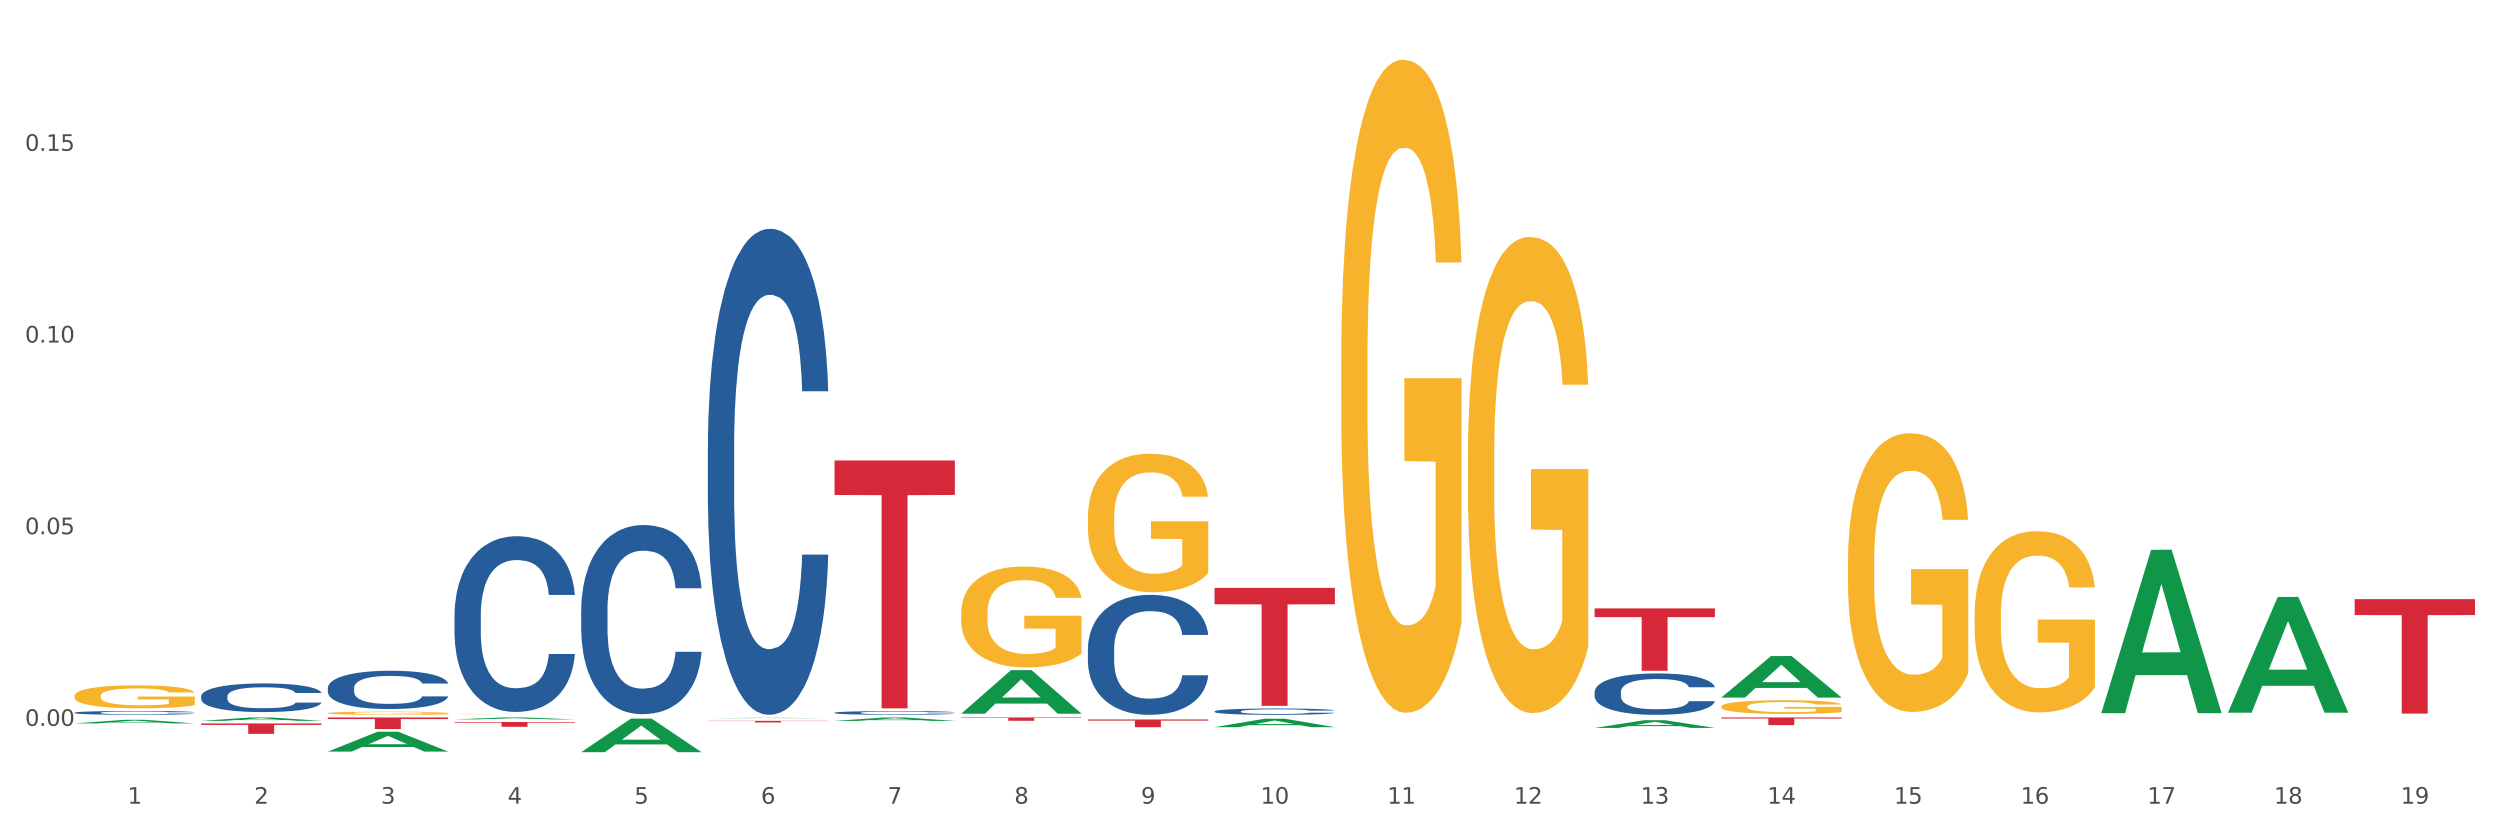<?xml version="1.0" encoding="utf-8" standalone="no"?>
<!DOCTYPE svg PUBLIC "-//W3C//DTD SVG 1.1//EN"
  "http://www.w3.org/Graphics/SVG/1.1/DTD/svg11.dtd">
<svg xmlns:xlink="http://www.w3.org/1999/xlink" width="1080pt" height="360pt" viewBox="0 0 1080 360" xmlns="http://www.w3.org/2000/svg" version="1.1">
 <rect x="0" y="0" width="1080" height="360" fill="#333333" stroke="none"/>
 <defs>
  <style type="text/css">*{stroke-linejoin: round; stroke-linecap: butt}</style>
 </defs>
 <g id="figure_1">
  <g id="patch_1">
   <path d="M 0 360 
L 1080 360 
L 1080 0 
L 0 0 
z
" style="fill: #ffffff; stroke: #ffffff; stroke-linejoin: miter"/>
  </g>
  <g id="axes_1">
   <g id="matplotlib.axis_1">
    <g id="xtick_1">
     <g id="text_1">
      <!-- 1 -->
      <g style="fill: #4d4d4d" transform="translate(55.115 347.204) scale(0.096 -0.096)">
       <defs>
        <path id="DejaVuSans-31" d="M 794 531 
L 1825 531 
L 1825 4091 
L 703 3866 
L 703 4441 
L 1819 4666 
L 2450 4666 
L 2450 531 
L 3481 531 
L 3481 0 
L 794 0 
L 794 531 
z
" transform="scale(0.016)"/>
       </defs>
       <use xlink:href="#DejaVuSans-31"/>
      </g>
     </g>
    </g>
    <g id="xtick_2">
     <g id="text_2">
      <!-- 2 -->
      <g style="fill: #4d4d4d" transform="translate(109.839 347.204) scale(0.096 -0.096)">
       <defs>
        <path id="DejaVuSans-32" d="M 1228 531 
L 3431 531 
L 3431 0 
L 469 0 
L 469 531 
Q 828 903 1448 1529 
Q 2069 2156 2228 2338 
Q 2531 2678 2651 2914 
Q 2772 3150 2772 3378 
Q 2772 3750 2511 3984 
Q 2250 4219 1831 4219 
Q 1534 4219 1204 4116 
Q 875 4013 500 3803 
L 500 4441 
Q 881 4594 1212 4672 
Q 1544 4750 1819 4750 
Q 2544 4750 2975 4387 
Q 3406 4025 3406 3419 
Q 3406 3131 3298 2873 
Q 3191 2616 2906 2266 
Q 2828 2175 2409 1742 
Q 1991 1309 1228 531 
z
" transform="scale(0.016)"/>
       </defs>
       <use xlink:href="#DejaVuSans-32"/>
      </g>
     </g>
    </g>
    <g id="xtick_3">
     <g id="text_3">
      <!-- 3 -->
      <g style="fill: #4d4d4d" transform="translate(164.564 347.204) scale(0.096 -0.096)">
       <defs>
        <path id="DejaVuSans-33" d="M 2597 2516 
Q 3050 2419 3304 2112 
Q 3559 1806 3559 1356 
Q 3559 666 3084 287 
Q 2609 -91 1734 -91 
Q 1441 -91 1130 -33 
Q 819 25 488 141 
L 488 750 
Q 750 597 1062 519 
Q 1375 441 1716 441 
Q 2309 441 2620 675 
Q 2931 909 2931 1356 
Q 2931 1769 2642 2001 
Q 2353 2234 1838 2234 
L 1294 2234 
L 1294 2753 
L 1863 2753 
Q 2328 2753 2575 2939 
Q 2822 3125 2822 3475 
Q 2822 3834 2567 4026 
Q 2313 4219 1838 4219 
Q 1578 4219 1281 4162 
Q 984 4106 628 3988 
L 628 4550 
Q 988 4650 1302 4700 
Q 1616 4750 1894 4750 
Q 2613 4750 3031 4423 
Q 3450 4097 3450 3541 
Q 3450 3153 3228 2886 
Q 3006 2619 2597 2516 
z
" transform="scale(0.016)"/>
       </defs>
       <use xlink:href="#DejaVuSans-33"/>
      </g>
     </g>
    </g>
    <g id="xtick_4">
     <g id="text_4">
      <!-- 4 -->
      <g style="fill: #4d4d4d" transform="translate(219.288 347.204) scale(0.096 -0.096)">
       <defs>
        <path id="DejaVuSans-34" d="M 2419 4116 
L 825 1625 
L 2419 1625 
L 2419 4116 
z
M 2253 4666 
L 3047 4666 
L 3047 1625 
L 3713 1625 
L 3713 1100 
L 3047 1100 
L 3047 0 
L 2419 0 
L 2419 1100 
L 313 1100 
L 313 1709 
L 2253 4666 
z
" transform="scale(0.016)"/>
       </defs>
       <use xlink:href="#DejaVuSans-34"/>
      </g>
     </g>
    </g>
    <g id="xtick_5">
     <g id="text_5">
      <!-- 5 -->
      <g style="fill: #4d4d4d" transform="translate(274.012 347.204) scale(0.096 -0.096)">
       <defs>
        <path id="DejaVuSans-35" d="M 691 4666 
L 3169 4666 
L 3169 4134 
L 1269 4134 
L 1269 2991 
Q 1406 3038 1543 3061 
Q 1681 3084 1819 3084 
Q 2600 3084 3056 2656 
Q 3513 2228 3513 1497 
Q 3513 744 3044 326 
Q 2575 -91 1722 -91 
Q 1428 -91 1123 -41 
Q 819 9 494 109 
L 494 744 
Q 775 591 1075 516 
Q 1375 441 1709 441 
Q 2250 441 2565 725 
Q 2881 1009 2881 1497 
Q 2881 1984 2565 2268 
Q 2250 2553 1709 2553 
Q 1456 2553 1204 2497 
Q 953 2441 691 2322 
L 691 4666 
z
" transform="scale(0.016)"/>
       </defs>
       <use xlink:href="#DejaVuSans-35"/>
      </g>
     </g>
    </g>
    <g id="xtick_6">
     <g id="text_6">
      <!-- 6 -->
      <g style="fill: #4d4d4d" transform="translate(328.736 347.204) scale(0.096 -0.096)">
       <defs>
        <path id="DejaVuSans-36" d="M 2113 2584 
Q 1688 2584 1439 2293 
Q 1191 2003 1191 1497 
Q 1191 994 1439 701 
Q 1688 409 2113 409 
Q 2538 409 2786 701 
Q 3034 994 3034 1497 
Q 3034 2003 2786 2293 
Q 2538 2584 2113 2584 
z
M 3366 4563 
L 3366 3988 
Q 3128 4100 2886 4159 
Q 2644 4219 2406 4219 
Q 1781 4219 1451 3797 
Q 1122 3375 1075 2522 
Q 1259 2794 1537 2939 
Q 1816 3084 2150 3084 
Q 2853 3084 3261 2657 
Q 3669 2231 3669 1497 
Q 3669 778 3244 343 
Q 2819 -91 2113 -91 
Q 1303 -91 875 529 
Q 447 1150 447 2328 
Q 447 3434 972 4092 
Q 1497 4750 2381 4750 
Q 2619 4750 2861 4703 
Q 3103 4656 3366 4563 
z
" transform="scale(0.016)"/>
       </defs>
       <use xlink:href="#DejaVuSans-36"/>
      </g>
     </g>
    </g>
    <g id="xtick_7">
     <g id="text_7">
      <!-- 7 -->
      <g style="fill: #4d4d4d" transform="translate(383.461 347.204) scale(0.096 -0.096)">
       <defs>
        <path id="DejaVuSans-37" d="M 525 4666 
L 3525 4666 
L 3525 4397 
L 1831 0 
L 1172 0 
L 2766 4134 
L 525 4134 
L 525 4666 
z
" transform="scale(0.016)"/>
       </defs>
       <use xlink:href="#DejaVuSans-37"/>
      </g>
     </g>
    </g>
    <g id="xtick_8">
     <g id="text_8">
      <!-- 8 -->
      <g style="fill: #4d4d4d" transform="translate(438.185 347.204) scale(0.096 -0.096)">
       <defs>
        <path id="DejaVuSans-38" d="M 2034 2216 
Q 1584 2216 1326 1975 
Q 1069 1734 1069 1313 
Q 1069 891 1326 650 
Q 1584 409 2034 409 
Q 2484 409 2743 651 
Q 3003 894 3003 1313 
Q 3003 1734 2745 1975 
Q 2488 2216 2034 2216 
z
M 1403 2484 
Q 997 2584 770 2862 
Q 544 3141 544 3541 
Q 544 4100 942 4425 
Q 1341 4750 2034 4750 
Q 2731 4750 3128 4425 
Q 3525 4100 3525 3541 
Q 3525 3141 3298 2862 
Q 3072 2584 2669 2484 
Q 3125 2378 3379 2068 
Q 3634 1759 3634 1313 
Q 3634 634 3220 271 
Q 2806 -91 2034 -91 
Q 1263 -91 848 271 
Q 434 634 434 1313 
Q 434 1759 690 2068 
Q 947 2378 1403 2484 
z
M 1172 3481 
Q 1172 3119 1398 2916 
Q 1625 2713 2034 2713 
Q 2441 2713 2670 2916 
Q 2900 3119 2900 3481 
Q 2900 3844 2670 4047 
Q 2441 4250 2034 4250 
Q 1625 4250 1398 4047 
Q 1172 3844 1172 3481 
z
" transform="scale(0.016)"/>
       </defs>
       <use xlink:href="#DejaVuSans-38"/>
      </g>
     </g>
    </g>
    <g id="xtick_9">
     <g id="text_9">
      <!-- 9 -->
      <g style="fill: #4d4d4d" transform="translate(492.909 347.204) scale(0.096 -0.096)">
       <defs>
        <path id="DejaVuSans-39" d="M 703 97 
L 703 672 
Q 941 559 1184 500 
Q 1428 441 1663 441 
Q 2288 441 2617 861 
Q 2947 1281 2994 2138 
Q 2813 1869 2534 1725 
Q 2256 1581 1919 1581 
Q 1219 1581 811 2004 
Q 403 2428 403 3163 
Q 403 3881 828 4315 
Q 1253 4750 1959 4750 
Q 2769 4750 3195 4129 
Q 3622 3509 3622 2328 
Q 3622 1225 3098 567 
Q 2575 -91 1691 -91 
Q 1453 -91 1209 -44 
Q 966 3 703 97 
z
M 1959 2075 
Q 2384 2075 2632 2365 
Q 2881 2656 2881 3163 
Q 2881 3666 2632 3958 
Q 2384 4250 1959 4250 
Q 1534 4250 1286 3958 
Q 1038 3666 1038 3163 
Q 1038 2656 1286 2365 
Q 1534 2075 1959 2075 
z
" transform="scale(0.016)"/>
       </defs>
       <use xlink:href="#DejaVuSans-39"/>
      </g>
     </g>
    </g>
    <g id="xtick_10">
     <g id="text_10">
      <!-- 10 -->
      <g style="fill: #4d4d4d" transform="translate(544.58 347.204) scale(0.096 -0.096)">
       <defs>
        <path id="DejaVuSans-30" d="M 2034 4250 
Q 1547 4250 1301 3770 
Q 1056 3291 1056 2328 
Q 1056 1369 1301 889 
Q 1547 409 2034 409 
Q 2525 409 2770 889 
Q 3016 1369 3016 2328 
Q 3016 3291 2770 3770 
Q 2525 4250 2034 4250 
z
M 2034 4750 
Q 2819 4750 3233 4129 
Q 3647 3509 3647 2328 
Q 3647 1150 3233 529 
Q 2819 -91 2034 -91 
Q 1250 -91 836 529 
Q 422 1150 422 2328 
Q 422 3509 836 4129 
Q 1250 4750 2034 4750 
z
" transform="scale(0.016)"/>
       </defs>
       <use xlink:href="#DejaVuSans-31"/>
       <use xlink:href="#DejaVuSans-30" transform="translate(63.623 0)"/>
      </g>
     </g>
    </g>
    <g id="xtick_11">
     <g id="text_11">
      <!-- 11 -->
      <g style="fill: #4d4d4d" transform="translate(599.304 347.204) scale(0.096 -0.096)">
       <use xlink:href="#DejaVuSans-31"/>
       <use xlink:href="#DejaVuSans-31" transform="translate(63.623 0)"/>
      </g>
     </g>
    </g>
    <g id="xtick_12">
     <g id="text_12">
      <!-- 12 -->
      <g style="fill: #4d4d4d" transform="translate(654.028 347.204) scale(0.096 -0.096)">
       <use xlink:href="#DejaVuSans-31"/>
       <use xlink:href="#DejaVuSans-32" transform="translate(63.623 0)"/>
      </g>
     </g>
    </g>
    <g id="xtick_13">
     <g id="text_13">
      <!-- 13 -->
      <g style="fill: #4d4d4d" transform="translate(708.752 347.204) scale(0.096 -0.096)">
       <use xlink:href="#DejaVuSans-31"/>
       <use xlink:href="#DejaVuSans-33" transform="translate(63.623 0)"/>
      </g>
     </g>
    </g>
    <g id="xtick_14">
     <g id="text_14">
      <!-- 14 -->
      <g style="fill: #4d4d4d" transform="translate(763.477 347.204) scale(0.096 -0.096)">
       <use xlink:href="#DejaVuSans-31"/>
       <use xlink:href="#DejaVuSans-34" transform="translate(63.623 0)"/>
      </g>
     </g>
    </g>
    <g id="xtick_15">
     <g id="text_15">
      <!-- 15 -->
      <g style="fill: #4d4d4d" transform="translate(818.201 347.204) scale(0.096 -0.096)">
       <use xlink:href="#DejaVuSans-31"/>
       <use xlink:href="#DejaVuSans-35" transform="translate(63.623 0)"/>
      </g>
     </g>
    </g>
    <g id="xtick_16">
     <g id="text_16">
      <!-- 16 -->
      <g style="fill: #4d4d4d" transform="translate(872.925 347.204) scale(0.096 -0.096)">
       <use xlink:href="#DejaVuSans-31"/>
       <use xlink:href="#DejaVuSans-36" transform="translate(63.623 0)"/>
      </g>
     </g>
    </g>
    <g id="xtick_17">
     <g id="text_17">
      <!-- 17 -->
      <g style="fill: #4d4d4d" transform="translate(927.649 347.204) scale(0.096 -0.096)">
       <use xlink:href="#DejaVuSans-31"/>
       <use xlink:href="#DejaVuSans-37" transform="translate(63.623 0)"/>
      </g>
     </g>
    </g>
    <g id="xtick_18">
     <g id="text_18">
      <!-- 18 -->
      <g style="fill: #4d4d4d" transform="translate(982.374 347.204) scale(0.096 -0.096)">
       <use xlink:href="#DejaVuSans-31"/>
       <use xlink:href="#DejaVuSans-38" transform="translate(63.623 0)"/>
      </g>
     </g>
    </g>
    <g id="xtick_19">
     <g id="text_19">
      <!-- 19 -->
      <g style="fill: #4d4d4d" transform="translate(1037.098 347.204) scale(0.096 -0.096)">
       <use xlink:href="#DejaVuSans-31"/>
       <use xlink:href="#DejaVuSans-39" transform="translate(63.623 0)"/>
      </g>
     </g>
    </g>
    <g id="xtick_20"/>
    <g id="xtick_21"/>
    <g id="xtick_22"/>
    <g id="xtick_23"/>
    <g id="xtick_24"/>
    <g id="xtick_25"/>
    <g id="xtick_26"/>
    <g id="xtick_27"/>
    <g id="xtick_28"/>
    <g id="xtick_29"/>
    <g id="xtick_30"/>
    <g id="xtick_31"/>
    <g id="xtick_32"/>
    <g id="xtick_33"/>
    <g id="xtick_34"/>
    <g id="xtick_35"/>
    <g id="xtick_36"/>
    <g id="xtick_37"/>
   </g>
   <g id="matplotlib.axis_2">
    <g id="ytick_1">
     <g id="text_20">
      <!-- 0.00 -->
      <g style="fill: #4d4d4d" transform="translate(10.8 313.588) scale(0.096 -0.096)">
       <defs>
        <path id="DejaVuSans-2e" d="M 684 794 
L 1344 794 
L 1344 0 
L 684 0 
L 684 794 
z
" transform="scale(0.016)"/>
       </defs>
       <use xlink:href="#DejaVuSans-30"/>
       <use xlink:href="#DejaVuSans-2e" transform="translate(63.623 0)"/>
       <use xlink:href="#DejaVuSans-30" transform="translate(95.41 0)"/>
       <use xlink:href="#DejaVuSans-30" transform="translate(159.033 0)"/>
      </g>
     </g>
    </g>
    <g id="ytick_2">
     <g id="text_21">
      <!-- 0.05 -->
      <g style="fill: #4d4d4d" transform="translate(10.8 230.78) scale(0.096 -0.096)">
       <use xlink:href="#DejaVuSans-30"/>
       <use xlink:href="#DejaVuSans-2e" transform="translate(63.623 0)"/>
       <use xlink:href="#DejaVuSans-30" transform="translate(95.41 0)"/>
       <use xlink:href="#DejaVuSans-35" transform="translate(159.033 0)"/>
      </g>
     </g>
    </g>
    <g id="ytick_3">
     <g id="text_22">
      <!-- 0.10 -->
      <g style="fill: #4d4d4d" transform="translate(10.8 147.971) scale(0.096 -0.096)">
       <use xlink:href="#DejaVuSans-30"/>
       <use xlink:href="#DejaVuSans-2e" transform="translate(63.623 0)"/>
       <use xlink:href="#DejaVuSans-31" transform="translate(95.41 0)"/>
       <use xlink:href="#DejaVuSans-30" transform="translate(159.033 0)"/>
      </g>
     </g>
    </g>
    <g id="ytick_4">
     <g id="text_23">
      <!-- 0.15 -->
      <g style="fill: #4d4d4d" transform="translate(10.8 65.162) scale(0.096 -0.096)">
       <use xlink:href="#DejaVuSans-30"/>
       <use xlink:href="#DejaVuSans-2e" transform="translate(63.623 0)"/>
       <use xlink:href="#DejaVuSans-31" transform="translate(95.41 0)"/>
       <use xlink:href="#DejaVuSans-35" transform="translate(159.033 0)"/>
      </g>
     </g>
    </g>
    <g id="ytick_5"/>
    <g id="ytick_6"/>
    <g id="ytick_7"/>
    <g id="ytick_8"/>
   </g>
   <g id="PolyCollection_1">
    <path d="M 32.175 312.502 
L 32.229 312.501 
L 53.667 310.966 
L 62.564 310.965 
L 84.163 312.505 
L 73.873 312.505 
L 69.21 312.146 
L 47.075 312.146 
L 46.914 312.152 
L 42.412 312.505 
L 32.175 312.505 
L 32.175 312.502 
L 49.862 311.932 
L 66.423 311.931 
L 58.223 311.293 
L 58.115 311.29 
L 58.008 311.295 
L 49.808 311.931 
L 49.862 311.932 
L 32.175 312.502 
z
" clip-path="url(#pd27a814269)" style="fill: #109648"/>
    <path d="M 86.899 311.402 
L 86.953 311.4 
L 108.391 309.943 
L 117.288 309.941 
L 138.887 311.404 
L 128.597 311.404 
L 123.934 311.064 
L 101.799 311.064 
L 101.638 311.069 
L 97.136 311.404 
L 86.899 311.404 
L 86.899 311.402 
L 104.586 310.86 
L 121.147 310.859 
L 112.947 310.253 
L 112.84 310.25 
L 112.733 310.254 
L 104.532 310.859 
L 104.586 310.86 
L 86.899 311.402 
z
" clip-path="url(#pd27a814269)" style="fill: #109648"/>
    <path d="M 141.624 324.681 
L 141.677 324.673 
L 163.116 316.103 
L 172.012 316.095 
L 193.612 324.698 
L 183.321 324.698 
L 178.658 322.694 
L 156.523 322.694 
L 156.362 322.727 
L 151.86 324.698 
L 141.624 324.698 
L 141.624 324.681 
L 159.31 321.499 
L 175.871 321.491 
L 167.671 317.929 
L 167.564 317.913 
L 167.457 317.937 
L 159.257 321.491 
L 159.31 321.499 
L 141.624 324.681 
z
" clip-path="url(#pd27a814269)" style="fill: #109648"/>
    <path d="M 196.348 310.778 
L 196.401 310.777 
L 217.84 309.942 
L 226.737 309.941 
L 248.336 310.779 
L 238.045 310.779 
L 233.383 310.584 
L 211.247 310.584 
L 211.087 310.587 
L 206.585 310.779 
L 196.348 310.779 
L 196.348 310.778 
L 214.034 310.468 
L 230.596 310.467 
L 222.395 310.12 
L 222.288 310.118 
L 222.181 310.121 
L 213.981 310.467 
L 214.034 310.468 
L 196.348 310.778 
z
" clip-path="url(#pd27a814269)" style="fill: #109648"/>
    <path d="M 688.866 298.957 
L 688.928 298.941 
L 688.928 298.484 
L 689.112 297.863 
L 689.788 296.72 
L 690.648 295.855 
L 692.123 294.842 
L 692.922 294.417 
L 693.967 293.944 
L 696.118 293.176 
L 698.576 292.523 
L 700.296 292.164 
L 701.587 291.935 
L 704.475 291.527 
L 706.134 291.347 
L 707.855 291.2 
L 709.33 291.102 
L 711.788 290.988 
L 713.754 290.939 
L 716.028 290.923 
L 717.933 290.939 
L 720.452 291.004 
L 724.14 291.2 
L 725.553 291.315 
L 727.458 291.511 
L 729.424 291.772 
L 731.022 292.033 
L 732.866 292.409 
L 734.771 292.899 
L 736.614 293.519 
L 737.905 294.091 
L 738.949 294.695 
L 739.871 295.43 
L 740.547 296.23 
L 740.854 296.9 
L 729.609 296.9 
L 729.301 296.295 
L 728.687 295.642 
L 728.072 295.201 
L 727.396 294.842 
L 726.352 294.434 
L 725.43 294.173 
L 723.894 293.862 
L 722.48 293.666 
L 721.313 293.552 
L 719.899 293.454 
L 716.888 293.356 
L 714.737 293.356 
L 713.385 293.389 
L 711.726 293.47 
L 710.313 293.585 
L 708.654 293.781 
L 707.363 293.993 
L 706.073 294.27 
L 705.335 294.466 
L 704.229 294.826 
L 703.492 295.12 
L 702.509 295.626 
L 701.955 295.985 
L 700.972 296.916 
L 700.542 297.602 
L 700.358 298.075 
L 700.235 298.598 
L 700.235 301.146 
L 700.604 302.289 
L 700.911 302.779 
L 701.402 303.334 
L 702.324 304.052 
L 703.676 304.755 
L 705.09 305.261 
L 706.257 305.571 
L 707.363 305.8 
L 708.469 305.979 
L 709.821 306.143 
L 710.927 306.241 
L 712.587 306.339 
L 714.553 306.388 
L 716.089 306.388 
L 719.223 306.306 
L 720.637 306.224 
L 721.989 306.11 
L 723.464 305.93 
L 724.631 305.734 
L 725.307 305.587 
L 726.413 305.277 
L 727.274 304.95 
L 728.011 304.575 
L 728.503 304.248 
L 729.056 303.758 
L 729.486 303.203 
L 729.609 302.909 
L 740.854 302.909 
L 740.609 303.497 
L 740.178 304.069 
L 739.318 304.836 
L 738.642 305.277 
L 737.597 305.816 
L 736.491 306.273 
L 734.955 306.779 
L 733.542 307.155 
L 732.067 307.482 
L 730.469 307.776 
L 727.581 308.184 
L 726.536 308.298 
L 724.324 308.494 
L 722.603 308.608 
L 720.084 308.723 
L 717.503 308.788 
L 714.799 308.804 
L 712.402 308.772 
L 709.76 308.674 
L 708.101 308.576 
L 706.257 308.429 
L 704.106 308.2 
L 702.078 307.923 
L 700.173 307.596 
L 698.391 307.22 
L 696.732 306.796 
L 694.581 306.094 
L 692.984 305.408 
L 691.816 304.771 
L 691.017 304.232 
L 690.218 303.546 
L 689.788 303.072 
L 689.112 301.929 
L 688.866 300.868 
L 688.866 298.957 
z
" clip-path="url(#pd27a814269)" style="fill: #255c99"/>
    <path d="M 32.175 307.888 
L 32.236 307.886 
L 32.236 307.844 
L 32.421 307.786 
L 33.097 307.679 
L 33.957 307.599 
L 35.432 307.505 
L 36.231 307.465 
L 37.275 307.421 
L 39.426 307.349 
L 41.884 307.289 
L 43.605 307.255 
L 44.895 307.234 
L 47.784 307.196 
L 49.443 307.179 
L 51.164 307.166 
L 52.638 307.156 
L 55.096 307.146 
L 57.063 307.141 
L 59.337 307.14 
L 61.242 307.141 
L 63.761 307.147 
L 67.448 307.166 
L 68.862 307.176 
L 70.767 307.194 
L 72.733 307.219 
L 74.331 307.243 
L 76.174 307.278 
L 78.079 307.324 
L 79.923 307.381 
L 81.213 307.435 
L 82.258 307.491 
L 83.18 307.559 
L 83.856 307.634 
L 84.163 307.696 
L 72.917 307.696 
L 72.61 307.64 
L 71.996 307.579 
L 71.381 307.538 
L 70.705 307.505 
L 69.66 307.467 
L 68.739 307.442 
L 67.202 307.413 
L 65.789 307.395 
L 64.621 307.384 
L 63.208 307.375 
L 60.197 307.366 
L 58.046 307.366 
L 56.694 307.369 
L 55.035 307.377 
L 53.622 307.387 
L 51.962 307.406 
L 50.672 307.425 
L 49.381 307.451 
L 48.644 307.47 
L 47.538 307.503 
L 46.8 307.53 
L 45.817 307.578 
L 45.264 307.611 
L 44.281 307.698 
L 43.851 307.761 
L 43.666 307.806 
L 43.544 307.854 
L 43.544 308.091 
L 43.912 308.198 
L 44.22 308.243 
L 44.711 308.295 
L 45.633 308.362 
L 46.985 308.427 
L 48.398 308.475 
L 49.566 308.503 
L 50.672 308.525 
L 51.778 308.541 
L 53.13 308.557 
L 54.236 308.566 
L 55.895 308.575 
L 57.862 308.579 
L 59.398 308.579 
L 62.532 308.572 
L 63.945 308.564 
L 65.297 308.554 
L 66.772 308.537 
L 67.94 308.519 
L 68.616 308.505 
L 69.722 308.476 
L 70.582 308.446 
L 71.32 308.411 
L 71.811 308.38 
L 72.364 308.335 
L 72.795 308.283 
L 72.917 308.256 
L 84.163 308.256 
L 83.917 308.31 
L 83.487 308.364 
L 82.627 308.435 
L 81.951 308.476 
L 80.906 308.526 
L 79.8 308.569 
L 78.264 308.616 
L 76.85 308.651 
L 75.375 308.681 
L 73.778 308.709 
L 70.89 308.747 
L 69.845 308.757 
L 67.633 308.776 
L 65.912 308.786 
L 63.392 308.797 
L 60.811 308.803 
L 58.108 308.804 
L 55.711 308.801 
L 53.069 308.792 
L 51.409 308.783 
L 49.566 308.769 
L 47.415 308.748 
L 45.387 308.722 
L 43.482 308.692 
L 41.7 308.657 
L 40.041 308.617 
L 37.89 308.552 
L 36.292 308.488 
L 35.125 308.429 
L 34.326 308.379 
L 33.527 308.315 
L 33.097 308.271 
L 32.421 308.164 
L 32.175 308.066 
L 32.175 307.888 
z
" clip-path="url(#pd27a814269)" style="fill: #255c99"/>
    <path d="M 962.488 307.818 
L 962.541 307.771 
L 983.98 257.901 
L 992.877 257.854 
L 1014.476 307.912 
L 1004.185 307.912 
L 999.522 296.255 
L 977.387 296.255 
L 977.227 296.443 
L 972.724 307.912 
L 962.488 307.912 
L 962.488 307.818 
L 980.174 289.299 
L 996.735 289.252 
L 988.535 268.524 
L 988.428 268.43 
L 988.321 268.571 
L 980.121 289.252 
L 980.174 289.299 
L 962.488 307.818 
z
" clip-path="url(#pd27a814269)" style="fill: #109648"/>
    <path d="M 86.899 300.797 
L 86.961 300.786 
L 86.961 300.469 
L 87.145 300.04 
L 87.821 299.249 
L 88.681 298.65 
L 90.156 297.949 
L 90.955 297.655 
L 92 297.328 
L 94.151 296.797 
L 96.609 296.345 
L 98.329 296.096 
L 99.62 295.938 
L 102.508 295.655 
L 104.167 295.531 
L 105.888 295.429 
L 107.363 295.362 
L 109.821 295.283 
L 111.787 295.249 
L 114.061 295.237 
L 115.966 295.249 
L 118.485 295.294 
L 122.172 295.429 
L 123.586 295.509 
L 125.491 295.644 
L 127.457 295.825 
L 129.055 296.006 
L 130.899 296.266 
L 132.804 296.605 
L 134.647 297.034 
L 135.938 297.429 
L 136.982 297.848 
L 137.904 298.356 
L 138.58 298.91 
L 138.887 299.373 
L 127.642 299.373 
L 127.334 298.955 
L 126.72 298.503 
L 126.105 298.198 
L 125.429 297.949 
L 124.385 297.667 
L 123.463 297.486 
L 121.927 297.271 
L 120.513 297.136 
L 119.346 297.057 
L 117.932 296.989 
L 114.921 296.921 
L 112.77 296.921 
L 111.418 296.944 
L 109.759 297 
L 108.346 297.079 
L 106.687 297.215 
L 105.396 297.362 
L 104.106 297.554 
L 103.368 297.689 
L 102.262 297.938 
L 101.525 298.141 
L 100.542 298.492 
L 99.988 298.74 
L 99.005 299.384 
L 98.575 299.859 
L 98.391 300.187 
L 98.268 300.548 
L 98.268 302.311 
L 98.637 303.102 
L 98.944 303.441 
L 99.435 303.825 
L 100.357 304.322 
L 101.709 304.808 
L 103.122 305.159 
L 104.29 305.373 
L 105.396 305.531 
L 106.502 305.656 
L 107.854 305.769 
L 108.96 305.837 
L 110.62 305.904 
L 112.586 305.938 
L 114.122 305.938 
L 117.256 305.882 
L 118.67 305.825 
L 120.022 305.746 
L 121.497 305.622 
L 122.664 305.486 
L 123.34 305.385 
L 124.446 305.17 
L 125.307 304.944 
L 126.044 304.684 
L 126.536 304.458 
L 127.089 304.119 
L 127.519 303.735 
L 127.642 303.531 
L 138.887 303.531 
L 138.642 303.938 
L 138.211 304.334 
L 137.351 304.865 
L 136.675 305.17 
L 135.63 305.543 
L 134.524 305.859 
L 132.988 306.209 
L 131.575 306.469 
L 130.1 306.695 
L 128.502 306.899 
L 125.614 307.181 
L 124.569 307.26 
L 122.357 307.396 
L 120.636 307.475 
L 118.117 307.554 
L 115.536 307.599 
L 112.832 307.611 
L 110.435 307.588 
L 107.793 307.52 
L 106.134 307.452 
L 104.29 307.351 
L 102.139 307.193 
L 100.111 307 
L 98.206 306.774 
L 96.424 306.515 
L 94.765 306.221 
L 92.614 305.735 
L 91.017 305.26 
L 89.849 304.82 
L 89.05 304.447 
L 88.251 303.972 
L 87.821 303.644 
L 87.145 302.853 
L 86.899 302.119 
L 86.899 300.797 
z
" clip-path="url(#pd27a814269)" style="fill: #255c99"/>
    <path d="M 907.763 307.979 
L 907.817 307.913 
L 929.255 237.538 
L 938.152 237.472 
L 959.751 308.112 
L 949.461 308.112 
L 944.798 291.662 
L 922.663 291.662 
L 922.502 291.928 
L 918 308.112 
L 907.763 308.112 
L 907.763 307.979 
L 925.45 281.846 
L 942.011 281.779 
L 933.811 252.528 
L 933.704 252.396 
L 933.597 252.595 
L 925.396 281.779 
L 925.45 281.846 
L 907.763 307.979 
z
" clip-path="url(#pd27a814269)" style="fill: #109648"/>
    <path d="M 743.591 301.327 
L 743.644 301.31 
L 765.083 283.419 
L 773.979 283.402 
L 795.579 301.361 
L 785.288 301.361 
L 780.625 297.179 
L 758.49 297.179 
L 758.329 297.246 
L 753.827 301.361 
L 743.591 301.361 
L 743.591 301.327 
L 761.277 294.683 
L 777.838 294.666 
L 769.638 287.23 
L 769.531 287.196 
L 769.424 287.247 
L 761.224 294.666 
L 761.277 294.683 
L 743.591 301.327 
z
" clip-path="url(#pd27a814269)" style="fill: #109648"/>
    <path d="M 688.866 314.46 
L 688.92 314.457 
L 710.358 311.121 
L 719.255 311.118 
L 740.854 314.466 
L 730.564 314.466 
L 725.901 313.686 
L 703.766 313.686 
L 703.605 313.699 
L 699.103 314.466 
L 688.866 314.466 
L 688.866 314.46 
L 706.553 313.221 
L 723.114 313.218 
L 714.914 311.832 
L 714.807 311.826 
L 714.7 311.835 
L 706.499 313.218 
L 706.553 313.221 
L 688.866 314.46 
z
" clip-path="url(#pd27a814269)" style="fill: #109648"/>
    <path d="M 524.693 314.139 
L 524.747 314.136 
L 546.185 310.504 
L 555.082 310.501 
L 576.682 314.146 
L 566.391 314.146 
L 561.728 313.297 
L 539.593 313.297 
L 539.432 313.311 
L 534.93 314.146 
L 524.693 314.146 
L 524.693 314.139 
L 542.38 312.791 
L 558.941 312.787 
L 550.741 311.278 
L 550.634 311.271 
L 550.527 311.281 
L 542.327 312.787 
L 542.38 312.791 
L 524.693 314.139 
z
" clip-path="url(#pd27a814269)" style="fill: #109648"/>
    <path d="M 415.245 308.297 
L 415.299 308.28 
L 436.737 289.497 
L 445.634 289.48 
L 467.233 308.333 
L 456.943 308.333 
L 452.28 303.943 
L 430.145 303.943 
L 429.984 304.013 
L 425.482 308.333 
L 415.245 308.333 
L 415.245 308.297 
L 432.932 301.323 
L 449.493 301.305 
L 441.293 293.498 
L 441.185 293.463 
L 441.078 293.516 
L 432.878 301.305 
L 432.932 301.323 
L 415.245 308.297 
z
" clip-path="url(#pd27a814269)" style="fill: #109648"/>
    <path d="M 360.521 311.428 
L 360.574 311.427 
L 382.013 309.943 
L 390.91 309.941 
L 412.509 311.431 
L 402.218 311.431 
L 397.555 311.084 
L 375.42 311.084 
L 375.26 311.09 
L 370.757 311.431 
L 360.521 311.431 
L 360.521 311.428 
L 378.207 310.877 
L 394.768 310.876 
L 386.568 310.259 
L 386.461 310.256 
L 386.354 310.26 
L 378.154 310.876 
L 378.207 310.877 
L 360.521 311.428 
z
" clip-path="url(#pd27a814269)" style="fill: #109648"/>
    <path d="M 305.796 310.265 
L 305.85 310.265 
L 327.288 310.102 
L 336.185 310.101 
L 357.784 310.265 
L 347.494 310.265 
L 342.831 310.227 
L 320.696 310.227 
L 320.535 310.228 
L 316.033 310.265 
L 305.796 310.265 
L 305.796 310.265 
L 323.483 310.204 
L 340.044 310.204 
L 331.844 310.136 
L 331.737 310.136 
L 331.63 310.137 
L 323.429 310.204 
L 323.483 310.204 
L 305.796 310.265 
z
" clip-path="url(#pd27a814269)" style="fill: #109648"/>
    <path d="M 251.072 324.922 
L 251.126 324.909 
L 272.564 310.436 
L 281.461 310.423 
L 303.06 324.95 
L 292.77 324.95 
L 288.107 321.567 
L 265.972 321.567 
L 265.811 321.621 
L 261.309 324.95 
L 251.072 324.95 
L 251.072 324.922 
L 268.759 319.548 
L 285.32 319.534 
L 277.12 313.519 
L 277.013 313.492 
L 276.905 313.533 
L 268.705 319.534 
L 268.759 319.548 
L 251.072 324.922 
z
" clip-path="url(#pd27a814269)" style="fill: #109648"/>
    <path d="M 634.142 197.392 
L 634.203 197.204 
L 634.203 190.442 
L 634.326 184.619 
L 634.94 170.53 
L 635.861 158.884 
L 636.536 152.686 
L 637.211 147.614 
L 638.009 142.542 
L 638.991 137.282 
L 640.771 129.581 
L 641.876 125.636 
L 643.226 121.504 
L 645.681 115.493 
L 647.461 112.112 
L 649.303 109.294 
L 652.31 105.913 
L 654.274 104.41 
L 656.361 103.283 
L 658.878 102.532 
L 660.781 102.344 
L 664.954 102.907 
L 668.514 104.598 
L 670.233 105.913 
L 672.443 108.167 
L 673.609 109.67 
L 675.512 112.675 
L 677.476 116.62 
L 678.826 120.001 
L 680.851 126.388 
L 682.386 132.774 
L 683.798 140.664 
L 684.534 146.111 
L 685.087 151.183 
L 685.578 157.006 
L 686.069 166.21 
L 675.02 166.21 
L 674.591 159.636 
L 673.916 153.437 
L 672.934 147.426 
L 672.074 143.669 
L 670.601 138.973 
L 669.251 135.968 
L 667.839 133.713 
L 666.121 131.835 
L 664.77 130.896 
L 662.867 130.144 
L 659.123 130.332 
L 656.607 131.835 
L 654.888 133.713 
L 653.783 135.404 
L 652.801 137.282 
L 651.696 139.912 
L 650.407 143.857 
L 649.487 147.426 
L 648.566 151.934 
L 647.83 156.442 
L 647.154 161.702 
L 646.602 167.337 
L 646.172 173.16 
L 645.804 180.298 
L 645.497 192.132 
L 645.497 217.867 
L 645.62 223.69 
L 645.927 231.391 
L 646.295 237.214 
L 646.909 244.164 
L 647.461 248.86 
L 648.505 255.623 
L 649.671 261.258 
L 650.592 264.827 
L 651.512 267.833 
L 653.108 271.965 
L 654.888 275.346 
L 656.423 277.412 
L 658.51 279.291 
L 659.921 280.042 
L 661.149 280.418 
L 664.156 280.418 
L 666.305 279.854 
L 668.698 278.539 
L 670.54 276.849 
L 672.074 274.783 
L 673.793 271.402 
L 674.898 268.208 
L 674.898 228.949 
L 661.394 228.761 
L 661.394 202.651 
L 686.13 202.651 
L 686.13 279.291 
L 685.087 283.236 
L 683.92 286.805 
L 682.693 289.998 
L 680.851 293.943 
L 678.642 297.699 
L 676.678 300.329 
L 674.591 302.583 
L 672.136 304.649 
L 668.944 306.528 
L 666.98 307.279 
L 664.525 307.843 
L 661.64 308.031 
L 659.123 307.655 
L 656.668 306.716 
L 654.09 305.025 
L 651.574 302.583 
L 649.671 300.141 
L 647.768 297.136 
L 645.743 293.191 
L 644.147 289.434 
L 642.919 286.053 
L 641.569 281.733 
L 640.096 276.098 
L 638.991 271.026 
L 638.009 265.766 
L 636.965 259.004 
L 636.229 253.181 
L 635.492 245.855 
L 635.063 240.408 
L 634.572 231.955 
L 634.203 220.121 
L 634.142 197.392 
z
" clip-path="url(#pd27a814269)" style="fill: #f7b32b"/>
    <path d="M 524.693 307.298 
L 524.755 307.296 
L 524.755 307.226 
L 524.939 307.131 
L 525.615 306.956 
L 526.476 306.823 
L 527.95 306.669 
L 528.749 306.604 
L 529.794 306.531 
L 531.945 306.414 
L 534.403 306.314 
L 536.123 306.259 
L 537.414 306.224 
L 540.302 306.162 
L 541.961 306.134 
L 543.682 306.112 
L 545.157 306.097 
L 547.615 306.079 
L 549.581 306.072 
L 551.855 306.069 
L 553.76 306.072 
L 556.28 306.082 
L 559.967 306.112 
L 561.38 306.129 
L 563.285 306.159 
L 565.252 306.199 
L 566.849 306.239 
L 568.693 306.296 
L 570.598 306.371 
L 572.441 306.466 
L 573.732 306.554 
L 574.777 306.646 
L 575.698 306.759 
L 576.374 306.881 
L 576.682 306.983 
L 565.436 306.983 
L 565.129 306.891 
L 564.514 306.791 
L 563.9 306.724 
L 563.224 306.669 
L 562.179 306.606 
L 561.257 306.566 
L 559.721 306.519 
L 558.307 306.489 
L 557.14 306.471 
L 555.727 306.456 
L 552.715 306.441 
L 550.565 306.441 
L 549.213 306.446 
L 547.553 306.459 
L 546.14 306.476 
L 544.481 306.506 
L 543.19 306.539 
L 541.9 306.581 
L 541.163 306.611 
L 540.056 306.666 
L 539.319 306.711 
L 538.336 306.789 
L 537.783 306.843 
L 536.799 306.986 
L 536.369 307.091 
L 536.185 307.163 
L 536.062 307.243 
L 536.062 307.633 
L 536.431 307.808 
L 536.738 307.883 
L 537.23 307.968 
L 538.151 308.077 
L 539.503 308.185 
L 540.917 308.262 
L 542.084 308.31 
L 543.19 308.345 
L 544.297 308.372 
L 545.648 308.397 
L 546.755 308.412 
L 548.414 308.427 
L 550.38 308.435 
L 551.917 308.435 
L 555.051 308.422 
L 556.464 308.41 
L 557.816 308.392 
L 559.291 308.365 
L 560.458 308.335 
L 561.134 308.312 
L 562.24 308.265 
L 563.101 308.215 
L 563.838 308.157 
L 564.33 308.107 
L 564.883 308.033 
L 565.313 307.948 
L 565.436 307.903 
L 576.682 307.903 
L 576.436 307.993 
L 576.006 308.08 
L 575.145 308.197 
L 574.469 308.265 
L 573.425 308.347 
L 572.318 308.417 
L 570.782 308.495 
L 569.369 308.552 
L 567.894 308.602 
L 566.296 308.647 
L 563.408 308.709 
L 562.363 308.727 
L 560.151 308.757 
L 558.43 308.774 
L 555.911 308.792 
L 553.33 308.802 
L 550.626 308.804 
L 548.229 308.799 
L 545.587 308.784 
L 543.928 308.769 
L 542.084 308.747 
L 539.933 308.712 
L 537.906 308.67 
L 536.001 308.62 
L 534.218 308.562 
L 532.559 308.497 
L 530.408 308.39 
L 528.811 308.285 
L 527.643 308.187 
L 526.844 308.105 
L 526.045 308 
L 525.615 307.928 
L 524.939 307.753 
L 524.693 307.59 
L 524.693 307.298 
z
" clip-path="url(#pd27a814269)" style="fill: #255c99"/>
    <path d="M 469.969 280.266 
L 470.031 280.218 
L 470.031 278.893 
L 470.215 277.095 
L 470.891 273.782 
L 471.751 271.273 
L 473.226 268.339 
L 474.025 267.108 
L 475.07 265.736 
L 477.22 263.511 
L 479.679 261.618 
L 481.399 260.577 
L 482.69 259.914 
L 485.578 258.731 
L 487.237 258.211 
L 488.958 257.785 
L 490.433 257.501 
L 492.891 257.169 
L 494.857 257.027 
L 497.131 256.98 
L 499.036 257.027 
L 501.555 257.217 
L 505.242 257.785 
L 506.656 258.116 
L 508.561 258.684 
L 510.527 259.441 
L 512.125 260.198 
L 513.969 261.287 
L 515.874 262.707 
L 517.717 264.505 
L 519.008 266.162 
L 520.052 267.913 
L 520.974 270.043 
L 521.65 272.362 
L 521.957 274.302 
L 510.712 274.302 
L 510.404 272.551 
L 509.79 270.658 
L 509.175 269.38 
L 508.499 268.339 
L 507.455 267.156 
L 506.533 266.398 
L 504.997 265.499 
L 503.583 264.931 
L 502.416 264.6 
L 501.002 264.316 
L 497.991 264.032 
L 495.84 264.032 
L 494.488 264.127 
L 492.829 264.363 
L 491.416 264.695 
L 489.757 265.263 
L 488.466 265.878 
L 487.176 266.682 
L 486.438 267.25 
L 485.332 268.292 
L 484.595 269.143 
L 483.611 270.611 
L 483.058 271.652 
L 482.075 274.35 
L 481.645 276.337 
L 481.461 277.71 
L 481.338 279.224 
L 481.338 286.608 
L 481.706 289.92 
L 482.014 291.34 
L 482.505 292.949 
L 483.427 295.032 
L 484.779 297.067 
L 486.192 298.534 
L 487.36 299.433 
L 488.466 300.096 
L 489.572 300.617 
L 490.924 301.09 
L 492.03 301.374 
L 493.69 301.658 
L 495.656 301.8 
L 497.192 301.8 
L 500.326 301.563 
L 501.74 301.327 
L 503.092 300.995 
L 504.566 300.475 
L 505.734 299.907 
L 506.41 299.481 
L 507.516 298.582 
L 508.376 297.635 
L 509.114 296.546 
L 509.605 295.6 
L 510.159 294.18 
L 510.589 292.571 
L 510.712 291.719 
L 521.957 291.719 
L 521.711 293.423 
L 521.281 295.079 
L 520.421 297.304 
L 519.745 298.582 
L 518.7 300.143 
L 517.594 301.469 
L 516.058 302.936 
L 514.645 304.024 
L 513.17 304.971 
L 511.572 305.823 
L 508.684 307.006 
L 507.639 307.337 
L 505.427 307.905 
L 503.706 308.236 
L 501.187 308.568 
L 498.606 308.757 
L 495.902 308.804 
L 493.505 308.71 
L 490.863 308.426 
L 489.204 308.142 
L 487.36 307.716 
L 485.209 307.053 
L 483.181 306.249 
L 481.276 305.302 
L 479.494 304.214 
L 477.835 302.983 
L 475.684 300.948 
L 474.086 298.96 
L 472.919 297.114 
L 472.12 295.553 
L 471.321 293.565 
L 470.891 292.192 
L 470.215 288.879 
L 469.969 285.803 
L 469.969 280.266 
z
" clip-path="url(#pd27a814269)" style="fill: #255c99"/>
    <path d="M 360.521 307.903 
L 360.582 307.902 
L 360.582 307.86 
L 360.766 307.804 
L 361.442 307.701 
L 362.303 307.622 
L 363.778 307.53 
L 364.576 307.492 
L 365.621 307.449 
L 367.772 307.379 
L 370.23 307.32 
L 371.951 307.287 
L 373.241 307.267 
L 376.129 307.23 
L 377.789 307.213 
L 379.509 307.2 
L 380.984 307.191 
L 383.442 307.181 
L 385.409 307.176 
L 387.682 307.175 
L 389.587 307.176 
L 392.107 307.182 
L 395.794 307.2 
L 397.207 307.21 
L 399.112 307.228 
L 401.079 307.252 
L 402.676 307.276 
L 404.52 307.31 
L 406.425 307.354 
L 408.269 307.41 
L 409.559 307.462 
L 410.604 307.517 
L 411.525 307.584 
L 412.201 307.656 
L 412.509 307.717 
L 401.263 307.717 
L 400.956 307.662 
L 400.341 307.603 
L 399.727 307.563 
L 399.051 307.53 
L 398.006 307.493 
L 397.084 307.47 
L 395.548 307.441 
L 394.135 307.424 
L 392.967 307.413 
L 391.554 307.404 
L 388.543 307.396 
L 386.392 307.396 
L 385.04 307.398 
L 383.381 307.406 
L 381.967 307.416 
L 380.308 307.434 
L 379.018 307.453 
L 377.727 307.478 
L 376.99 307.496 
L 375.884 307.529 
L 375.146 307.555 
L 374.163 307.601 
L 373.61 307.634 
L 372.627 307.718 
L 372.196 307.781 
L 372.012 307.823 
L 371.889 307.871 
L 371.889 308.102 
L 372.258 308.206 
L 372.565 308.25 
L 373.057 308.3 
L 373.979 308.365 
L 375.33 308.429 
L 376.744 308.475 
L 377.911 308.503 
L 379.018 308.524 
L 380.124 308.54 
L 381.476 308.555 
L 382.582 308.564 
L 384.241 308.573 
L 386.207 308.577 
L 387.744 308.577 
L 390.878 308.57 
L 392.291 308.562 
L 393.643 308.552 
L 395.118 308.536 
L 396.285 308.518 
L 396.961 308.505 
L 398.068 308.477 
L 398.928 308.447 
L 399.665 308.413 
L 400.157 308.383 
L 400.71 308.339 
L 401.14 308.288 
L 401.263 308.262 
L 412.509 308.262 
L 412.263 308.315 
L 411.833 308.367 
L 410.972 308.437 
L 410.296 308.477 
L 409.252 308.525 
L 408.146 308.567 
L 406.609 308.613 
L 405.196 308.647 
L 403.721 308.676 
L 402.123 308.703 
L 399.235 308.74 
L 398.19 308.751 
L 395.978 308.768 
L 394.258 308.779 
L 391.738 308.789 
L 389.157 308.795 
L 386.453 308.796 
L 384.057 308.793 
L 381.414 308.785 
L 379.755 308.776 
L 377.911 308.762 
L 375.761 308.742 
L 373.733 308.716 
L 371.828 308.687 
L 370.046 308.653 
L 368.386 308.614 
L 366.236 308.551 
L 364.638 308.488 
L 363.47 308.431 
L 362.671 308.382 
L 361.873 308.32 
L 361.442 308.277 
L 360.766 308.173 
L 360.521 308.077 
L 360.521 307.903 
z
" clip-path="url(#pd27a814269)" style="fill: #255c99"/>
    <path d="M 305.796 193.183 
L 305.858 192.991 
L 305.858 187.622 
L 306.042 180.336 
L 306.718 166.914 
L 307.578 156.751 
L 309.053 144.863 
L 309.852 139.878 
L 310.897 134.317 
L 313.048 125.305 
L 315.506 117.635 
L 317.226 113.417 
L 318.517 110.733 
L 321.405 105.939 
L 323.064 103.83 
L 324.785 102.104 
L 326.26 100.954 
L 328.718 99.611 
L 330.684 99.036 
L 332.958 98.844 
L 334.863 99.036 
L 337.382 99.803 
L 341.07 102.104 
L 342.483 103.446 
L 344.388 105.747 
L 346.354 108.815 
L 347.952 111.883 
L 349.796 116.293 
L 351.701 122.045 
L 353.544 129.332 
L 354.835 136.043 
L 355.879 143.137 
L 356.801 151.766 
L 357.477 161.161 
L 357.784 169.023 
L 346.539 169.023 
L 346.232 161.928 
L 345.617 154.259 
L 345.002 149.081 
L 344.327 144.863 
L 343.282 140.069 
L 342.36 137.002 
L 340.824 133.358 
L 339.41 131.057 
L 338.243 129.715 
L 336.829 128.565 
L 333.818 127.414 
L 331.667 127.414 
L 330.316 127.798 
L 328.656 128.757 
L 327.243 130.099 
L 325.584 132.4 
L 324.293 134.892 
L 323.003 138.152 
L 322.265 140.453 
L 321.159 144.671 
L 320.422 148.123 
L 319.439 154.067 
L 318.886 158.285 
L 317.902 169.215 
L 317.472 177.268 
L 317.288 182.828 
L 317.165 188.964 
L 317.165 218.876 
L 317.534 232.298 
L 317.841 238.051 
L 318.332 244.57 
L 319.254 253.007 
L 320.606 261.252 
L 322.02 267.196 
L 323.187 270.839 
L 324.293 273.523 
L 325.399 275.633 
L 326.751 277.55 
L 327.857 278.701 
L 329.517 279.851 
L 331.483 280.426 
L 333.019 280.426 
L 336.153 279.468 
L 337.567 278.509 
L 338.919 277.167 
L 340.394 275.057 
L 341.561 272.756 
L 342.237 271.031 
L 343.343 267.388 
L 344.204 263.553 
L 344.941 259.143 
L 345.433 255.308 
L 345.986 249.555 
L 346.416 243.036 
L 346.539 239.585 
L 357.784 239.585 
L 357.539 246.488 
L 357.108 253.199 
L 356.248 262.211 
L 355.572 267.388 
L 354.527 273.715 
L 353.421 279.084 
L 351.885 285.028 
L 350.472 289.438 
L 348.997 293.273 
L 347.399 296.725 
L 344.511 301.518 
L 343.466 302.86 
L 341.254 305.161 
L 339.533 306.503 
L 337.014 307.846 
L 334.433 308.613 
L 331.729 308.804 
L 329.332 308.421 
L 326.69 307.27 
L 325.031 306.12 
L 323.187 304.394 
L 321.036 301.71 
L 319.008 298.45 
L 317.103 294.615 
L 315.321 290.205 
L 313.662 285.22 
L 311.511 276.975 
L 309.914 268.922 
L 308.746 261.444 
L 307.947 255.116 
L 307.148 247.063 
L 306.718 241.502 
L 306.042 228.08 
L 305.796 215.617 
L 305.796 193.183 
z
" clip-path="url(#pd27a814269)" style="fill: #255c99"/>
    <path d="M 251.072 263.527 
L 251.134 263.452 
L 251.134 261.363 
L 251.318 258.527 
L 251.994 253.304 
L 252.854 249.35 
L 254.329 244.724 
L 255.128 242.784 
L 256.173 240.62 
L 258.323 237.113 
L 260.781 234.129 
L 262.502 232.487 
L 263.793 231.443 
L 266.681 229.577 
L 268.34 228.756 
L 270.061 228.085 
L 271.535 227.637 
L 273.994 227.115 
L 275.96 226.891 
L 278.234 226.816 
L 280.139 226.891 
L 282.658 227.19 
L 286.345 228.085 
L 287.759 228.607 
L 289.664 229.503 
L 291.63 230.696 
L 293.228 231.89 
L 295.071 233.606 
L 296.976 235.845 
L 298.82 238.68 
L 300.11 241.292 
L 301.155 244.052 
L 302.077 247.41 
L 302.753 251.066 
L 303.06 254.125 
L 291.815 254.125 
L 291.507 251.365 
L 290.893 248.38 
L 290.278 246.365 
L 289.602 244.724 
L 288.558 242.858 
L 287.636 241.665 
L 286.1 240.247 
L 284.686 239.352 
L 283.519 238.829 
L 282.105 238.382 
L 279.094 237.934 
L 276.943 237.934 
L 275.591 238.083 
L 273.932 238.456 
L 272.519 238.979 
L 270.86 239.874 
L 269.569 240.844 
L 268.279 242.112 
L 267.541 243.008 
L 266.435 244.649 
L 265.698 245.992 
L 264.714 248.305 
L 264.161 249.947 
L 263.178 254.2 
L 262.748 257.334 
L 262.564 259.497 
L 262.441 261.885 
L 262.441 273.525 
L 262.809 278.748 
L 263.117 280.986 
L 263.608 283.523 
L 264.53 286.806 
L 265.882 290.015 
L 267.295 292.328 
L 268.463 293.745 
L 269.569 294.79 
L 270.675 295.611 
L 272.027 296.357 
L 273.133 296.805 
L 274.792 297.252 
L 276.759 297.476 
L 278.295 297.476 
L 281.429 297.103 
L 282.843 296.73 
L 284.195 296.208 
L 285.669 295.387 
L 286.837 294.492 
L 287.513 293.82 
L 288.619 292.402 
L 289.479 290.91 
L 290.217 289.194 
L 290.708 287.702 
L 291.261 285.463 
L 291.692 282.926 
L 291.815 281.583 
L 303.06 281.583 
L 302.814 284.269 
L 302.384 286.881 
L 301.524 290.388 
L 300.848 292.402 
L 299.803 294.865 
L 298.697 296.954 
L 297.161 299.267 
L 295.747 300.983 
L 294.273 302.475 
L 292.675 303.818 
L 289.787 305.684 
L 288.742 306.206 
L 286.53 307.101 
L 284.809 307.624 
L 282.29 308.146 
L 279.709 308.444 
L 277.005 308.519 
L 274.608 308.37 
L 271.966 307.922 
L 270.306 307.474 
L 268.463 306.803 
L 266.312 305.758 
L 264.284 304.49 
L 262.379 302.998 
L 260.597 301.281 
L 258.938 299.341 
L 256.787 296.133 
L 255.189 292.999 
L 254.022 290.089 
L 253.223 287.627 
L 252.424 284.493 
L 251.994 282.329 
L 251.318 277.106 
L 251.072 272.257 
L 251.072 263.527 
z
" clip-path="url(#pd27a814269)" style="fill: #255c99"/>
    <path d="M 1017.212 258.837 
L 1069.2 258.837 
L 1069.2 265.709 
L 1048.75 265.755 
L 1048.75 308.287 
L 1037.539 308.287 
L 1037.539 265.755 
L 1017.212 265.709 
L 1017.212 258.883 
L 1017.212 258.837 
z
" clip-path="url(#pd27a814269)" style="fill: #d62839"/>
    <path d="M 579.418 156.155 
L 579.479 155.897 
L 579.479 146.62 
L 579.602 138.632 
L 580.216 119.304 
L 581.136 103.327 
L 581.812 94.823 
L 582.487 87.865 
L 583.285 80.907 
L 584.267 73.691 
L 586.047 63.126 
L 587.152 57.714 
L 588.502 52.045 
L 590.957 43.798 
L 592.737 39.16 
L 594.578 35.294 
L 597.586 30.656 
L 599.55 28.594 
L 601.637 27.048 
L 604.154 26.017 
L 606.056 25.759 
L 610.23 26.533 
L 613.79 28.852 
L 615.509 30.656 
L 617.718 33.748 
L 618.884 35.81 
L 620.787 39.933 
L 622.751 45.345 
L 624.102 49.983 
L 626.127 58.745 
L 627.662 67.507 
L 629.073 78.33 
L 629.81 85.803 
L 630.362 92.761 
L 630.853 100.75 
L 631.344 113.377 
L 620.296 113.377 
L 619.867 104.358 
L 619.191 95.854 
L 618.209 87.607 
L 617.35 82.453 
L 615.877 76.011 
L 614.527 71.888 
L 613.115 68.795 
L 611.396 66.218 
L 610.046 64.93 
L 608.143 63.899 
L 604.399 64.157 
L 601.882 66.218 
L 600.164 68.795 
L 599.059 71.114 
L 598.077 73.691 
L 596.972 77.299 
L 595.683 82.711 
L 594.763 87.607 
L 593.842 93.792 
L 593.105 99.977 
L 592.43 107.192 
L 591.878 114.923 
L 591.448 122.912 
L 591.08 132.704 
L 590.773 148.939 
L 590.773 184.244 
L 590.896 192.233 
L 591.203 202.798 
L 591.571 210.787 
L 592.185 220.322 
L 592.737 226.764 
L 593.78 236.042 
L 594.947 243.773 
L 595.867 248.669 
L 596.788 252.792 
L 598.384 258.461 
L 600.164 263.1 
L 601.698 265.935 
L 603.785 268.512 
L 605.197 269.542 
L 606.425 270.058 
L 609.432 270.058 
L 611.58 269.285 
L 613.974 267.481 
L 615.816 265.162 
L 617.35 262.327 
L 619.069 257.688 
L 620.173 253.307 
L 620.173 199.448 
L 606.67 199.191 
L 606.67 163.371 
L 631.406 163.371 
L 631.406 268.512 
L 630.362 273.923 
L 629.196 278.82 
L 627.969 283.2 
L 626.127 288.612 
L 623.918 293.766 
L 621.953 297.374 
L 619.867 300.466 
L 617.411 303.301 
L 614.22 305.878 
L 612.256 306.909 
L 609.8 307.682 
L 606.916 307.94 
L 604.399 307.424 
L 601.944 306.136 
L 599.366 303.816 
L 596.849 300.466 
L 594.947 297.116 
L 593.044 292.993 
L 591.018 287.581 
L 589.423 282.427 
L 588.195 277.789 
L 586.845 271.862 
L 585.372 264.131 
L 584.267 257.173 
L 583.285 249.957 
L 582.241 240.68 
L 581.505 232.692 
L 580.768 222.641 
L 580.338 215.168 
L 579.847 203.572 
L 579.479 187.337 
L 579.418 156.155 
z
" clip-path="url(#pd27a814269)" style="fill: #f7b32b"/>
    <path d="M 196.348 265.755 
L 196.409 265.686 
L 196.409 263.744 
L 196.594 261.109 
L 197.27 256.256 
L 198.13 252.581 
L 199.605 248.282 
L 200.404 246.479 
L 201.448 244.468 
L 203.599 241.21 
L 206.057 238.436 
L 207.778 236.911 
L 209.068 235.94 
L 211.957 234.206 
L 213.616 233.444 
L 215.336 232.82 
L 216.811 232.404 
L 219.269 231.918 
L 221.236 231.71 
L 223.509 231.641 
L 225.414 231.71 
L 227.934 231.988 
L 231.621 232.82 
L 233.034 233.305 
L 234.939 234.137 
L 236.906 235.247 
L 238.504 236.356 
L 240.347 237.951 
L 242.252 240.031 
L 244.096 242.666 
L 245.386 245.092 
L 246.431 247.658 
L 247.353 250.778 
L 248.029 254.176 
L 248.336 257.019 
L 237.09 257.019 
L 236.783 254.453 
L 236.168 251.68 
L 235.554 249.807 
L 234.878 248.282 
L 233.833 246.549 
L 232.912 245.439 
L 231.375 244.122 
L 229.962 243.29 
L 228.794 242.804 
L 227.381 242.388 
L 224.37 241.972 
L 222.219 241.972 
L 220.867 242.111 
L 219.208 242.458 
L 217.794 242.943 
L 216.135 243.775 
L 214.845 244.676 
L 213.554 245.855 
L 212.817 246.687 
L 211.711 248.213 
L 210.973 249.461 
L 209.99 251.61 
L 209.437 253.136 
L 208.454 257.088 
L 208.024 260 
L 207.839 262.011 
L 207.716 264.23 
L 207.716 275.046 
L 208.085 279.9 
L 208.392 281.98 
L 208.884 284.338 
L 209.806 287.388 
L 211.158 290.37 
L 212.571 292.519 
L 213.739 293.837 
L 214.845 294.808 
L 215.951 295.57 
L 217.303 296.264 
L 218.409 296.68 
L 220.068 297.096 
L 222.035 297.304 
L 223.571 297.304 
L 226.705 296.957 
L 228.118 296.61 
L 229.47 296.125 
L 230.945 295.362 
L 232.113 294.53 
L 232.789 293.906 
L 233.895 292.589 
L 234.755 291.202 
L 235.492 289.607 
L 235.984 288.22 
L 236.537 286.14 
L 236.967 283.783 
L 237.09 282.535 
L 248.336 282.535 
L 248.09 285.031 
L 247.66 287.458 
L 246.8 290.717 
L 246.124 292.589 
L 245.079 294.877 
L 243.973 296.818 
L 242.437 298.968 
L 241.023 300.563 
L 239.548 301.949 
L 237.951 303.197 
L 235.062 304.931 
L 234.018 305.416 
L 231.805 306.248 
L 230.085 306.734 
L 227.565 307.219 
L 224.984 307.496 
L 222.28 307.566 
L 219.884 307.427 
L 217.241 307.011 
L 215.582 306.595 
L 213.739 305.971 
L 211.588 305 
L 209.56 303.821 
L 207.655 302.435 
L 205.873 300.84 
L 204.214 299.037 
L 202.063 296.056 
L 200.465 293.143 
L 199.298 290.439 
L 198.499 288.151 
L 197.7 285.239 
L 197.27 283.228 
L 196.594 278.375 
L 196.348 273.868 
L 196.348 265.755 
z
" clip-path="url(#pd27a814269)" style="fill: #255c99"/>
    <path d="M 141.624 297.196 
L 141.685 297.181 
L 141.685 296.758 
L 141.869 296.184 
L 142.545 295.127 
L 143.406 294.326 
L 144.88 293.39 
L 145.679 292.997 
L 146.724 292.559 
L 148.875 291.849 
L 151.333 291.245 
L 153.054 290.912 
L 154.344 290.701 
L 157.232 290.323 
L 158.891 290.157 
L 160.612 290.021 
L 162.087 289.931 
L 164.545 289.825 
L 166.511 289.78 
L 168.785 289.765 
L 170.69 289.78 
L 173.21 289.84 
L 176.897 290.021 
L 178.31 290.127 
L 180.215 290.308 
L 182.182 290.55 
L 183.779 290.792 
L 185.623 291.139 
L 187.528 291.592 
L 189.371 292.166 
L 190.662 292.695 
L 191.707 293.254 
L 192.628 293.933 
L 193.304 294.673 
L 193.612 295.293 
L 182.366 295.293 
L 182.059 294.734 
L 181.444 294.13 
L 180.83 293.722 
L 180.154 293.39 
L 179.109 293.012 
L 178.187 292.77 
L 176.651 292.483 
L 175.238 292.302 
L 174.07 292.196 
L 172.657 292.106 
L 169.645 292.015 
L 167.495 292.015 
L 166.143 292.045 
L 164.484 292.121 
L 163.07 292.227 
L 161.411 292.408 
L 160.12 292.604 
L 158.83 292.861 
L 158.093 293.042 
L 156.986 293.374 
L 156.249 293.646 
L 155.266 294.115 
L 154.713 294.447 
L 153.73 295.308 
L 153.299 295.942 
L 153.115 296.38 
L 152.992 296.864 
L 152.992 299.22 
L 153.361 300.277 
L 153.668 300.73 
L 154.16 301.244 
L 155.081 301.908 
L 156.433 302.558 
L 157.847 303.026 
L 159.014 303.313 
L 160.12 303.525 
L 161.227 303.691 
L 162.579 303.842 
L 163.685 303.932 
L 165.344 304.023 
L 167.31 304.068 
L 168.847 304.068 
L 171.981 303.993 
L 173.394 303.917 
L 174.746 303.812 
L 176.221 303.645 
L 177.388 303.464 
L 178.064 303.328 
L 179.17 303.041 
L 180.031 302.739 
L 180.768 302.392 
L 181.26 302.09 
L 181.813 301.636 
L 182.243 301.123 
L 182.366 300.851 
L 193.612 300.851 
L 193.366 301.395 
L 192.936 301.923 
L 192.075 302.633 
L 191.399 303.041 
L 190.355 303.54 
L 189.249 303.963 
L 187.712 304.431 
L 186.299 304.778 
L 184.824 305.08 
L 183.226 305.352 
L 180.338 305.73 
L 179.293 305.835 
L 177.081 306.017 
L 175.36 306.122 
L 172.841 306.228 
L 170.26 306.289 
L 167.556 306.304 
L 165.16 306.273 
L 162.517 306.183 
L 160.858 306.092 
L 159.014 305.956 
L 156.864 305.745 
L 154.836 305.488 
L 152.931 305.186 
L 151.149 304.839 
L 149.489 304.446 
L 147.339 303.796 
L 145.741 303.162 
L 144.573 302.573 
L 143.774 302.075 
L 142.975 301.44 
L 142.545 301.002 
L 141.869 299.945 
L 141.624 298.963 
L 141.624 297.196 
z
" clip-path="url(#pd27a814269)" style="fill: #255c99"/>
    <path d="M 141.624 309.941 
L 193.612 309.941 
L 193.612 310.638 
L 173.161 310.643 
L 173.161 314.959 
L 161.951 314.959 
L 161.951 310.643 
L 141.624 310.638 
L 141.624 309.946 
L 141.624 309.941 
z
" clip-path="url(#pd27a814269)" style="fill: #d62839"/>
    <path d="M 86.899 312.541 
L 138.887 312.541 
L 138.887 313.164 
L 118.437 313.168 
L 118.437 317.023 
L 107.226 317.023 
L 107.226 313.168 
L 86.899 313.164 
L 86.899 312.545 
L 86.899 312.541 
z
" clip-path="url(#pd27a814269)" style="fill: #d62839"/>
    <path d="M 853.039 265.647 
L 853.1 265.576 
L 853.1 263.002 
L 853.223 260.786 
L 853.837 255.424 
L 854.758 250.991 
L 855.433 248.632 
L 856.108 246.702 
L 856.906 244.771 
L 857.888 242.769 
L 859.668 239.838 
L 860.773 238.337 
L 862.123 236.764 
L 864.578 234.476 
L 866.358 233.189 
L 868.2 232.117 
L 871.207 230.83 
L 873.171 230.258 
L 875.258 229.829 
L 877.775 229.543 
L 879.678 229.471 
L 883.851 229.686 
L 887.411 230.329 
L 889.13 230.83 
L 891.34 231.688 
L 892.506 232.26 
L 894.409 233.404 
L 896.373 234.905 
L 897.723 236.192 
L 899.749 238.623 
L 901.283 241.053 
L 902.695 244.056 
L 903.431 246.13 
L 903.984 248.06 
L 904.475 250.276 
L 904.966 253.779 
L 893.918 253.779 
L 893.488 251.277 
L 892.813 248.918 
L 891.831 246.63 
L 890.971 245.2 
L 889.498 243.413 
L 888.148 242.269 
L 886.736 241.411 
L 885.018 240.696 
L 883.667 240.339 
L 881.765 240.053 
L 878.02 240.124 
L 875.504 240.696 
L 873.785 241.411 
L 872.68 242.054 
L 871.698 242.769 
L 870.594 243.77 
L 869.305 245.272 
L 868.384 246.63 
L 867.463 248.346 
L 866.727 250.062 
L 866.051 252.064 
L 865.499 254.208 
L 865.069 256.425 
L 864.701 259.142 
L 864.394 263.646 
L 864.394 273.44 
L 864.517 275.657 
L 864.824 278.588 
L 865.192 280.804 
L 865.806 283.45 
L 866.358 285.237 
L 867.402 287.811 
L 868.568 289.955 
L 869.489 291.314 
L 870.409 292.458 
L 872.005 294.031 
L 873.785 295.318 
L 875.32 296.104 
L 877.407 296.819 
L 878.818 297.105 
L 880.046 297.248 
L 883.053 297.248 
L 885.202 297.033 
L 887.596 296.533 
L 889.437 295.89 
L 890.971 295.103 
L 892.69 293.816 
L 893.795 292.601 
L 893.795 277.658 
L 880.291 277.587 
L 880.291 267.649 
L 905.027 267.649 
L 905.027 296.819 
L 903.984 298.32 
L 902.818 299.679 
L 901.59 300.894 
L 899.749 302.395 
L 897.539 303.825 
L 895.575 304.826 
L 893.488 305.684 
L 891.033 306.471 
L 887.841 307.186 
L 885.877 307.472 
L 883.422 307.686 
L 880.537 307.758 
L 878.02 307.615 
L 875.565 307.257 
L 872.987 306.614 
L 870.471 305.684 
L 868.568 304.755 
L 866.665 303.611 
L 864.64 302.11 
L 863.044 300.68 
L 861.816 299.393 
L 860.466 297.748 
L 858.993 295.604 
L 857.888 293.673 
L 856.906 291.671 
L 855.863 289.098 
L 855.126 286.881 
L 854.389 284.093 
L 853.96 282.02 
L 853.469 278.802 
L 853.1 274.298 
L 853.039 265.647 
z
" clip-path="url(#pd27a814269)" style="fill: #f7b32b"/>
    <path d="M 798.315 242.794 
L 798.376 242.684 
L 798.376 238.725 
L 798.499 235.316 
L 799.113 227.069 
L 800.033 220.251 
L 800.709 216.622 
L 801.384 213.653 
L 802.182 210.684 
L 803.164 207.605 
L 804.944 203.097 
L 806.049 200.787 
L 807.399 198.368 
L 809.854 194.849 
L 811.634 192.87 
L 813.475 191.221 
L 816.483 189.241 
L 818.447 188.361 
L 820.534 187.702 
L 823.051 187.262 
L 824.953 187.152 
L 829.127 187.482 
L 832.687 188.471 
L 834.406 189.241 
L 836.615 190.561 
L 837.782 191.44 
L 839.684 193.2 
L 841.648 195.509 
L 842.999 197.488 
L 845.024 201.227 
L 846.559 204.966 
L 847.97 209.585 
L 848.707 212.773 
L 849.259 215.742 
L 849.75 219.151 
L 850.242 224.54 
L 839.193 224.54 
L 838.764 220.691 
L 838.088 217.062 
L 837.106 213.543 
L 836.247 211.344 
L 834.774 208.595 
L 833.424 206.835 
L 832.012 205.516 
L 830.293 204.416 
L 828.943 203.866 
L 827.04 203.427 
L 823.296 203.536 
L 820.78 204.416 
L 819.061 205.516 
L 817.956 206.506 
L 816.974 207.605 
L 815.869 209.145 
L 814.58 211.454 
L 813.66 213.543 
L 812.739 216.182 
L 812.002 218.821 
L 811.327 221.9 
L 810.775 225.199 
L 810.345 228.608 
L 809.977 232.787 
L 809.67 239.715 
L 809.67 254.78 
L 809.793 258.189 
L 810.1 262.697 
L 810.468 266.106 
L 811.082 270.175 
L 811.634 272.924 
L 812.678 276.882 
L 813.844 280.181 
L 814.764 282.271 
L 815.685 284.03 
L 817.281 286.449 
L 819.061 288.429 
L 820.595 289.638 
L 822.682 290.738 
L 824.094 291.178 
L 825.322 291.398 
L 828.329 291.398 
L 830.477 291.068 
L 832.871 290.298 
L 834.713 289.308 
L 836.247 288.099 
L 837.966 286.119 
L 839.071 284.25 
L 839.071 261.268 
L 825.567 261.158 
L 825.567 245.873 
L 850.303 245.873 
L 850.303 290.738 
L 849.259 293.047 
L 848.093 295.136 
L 846.866 297.006 
L 845.024 299.315 
L 842.815 301.514 
L 840.851 303.054 
L 838.764 304.373 
L 836.308 305.583 
L 833.117 306.683 
L 831.153 307.122 
L 828.697 307.452 
L 825.813 307.562 
L 823.296 307.342 
L 820.841 306.793 
L 818.263 305.803 
L 815.746 304.373 
L 813.844 302.944 
L 811.941 301.184 
L 809.915 298.875 
L 808.32 296.676 
L 807.092 294.697 
L 805.742 292.167 
L 804.269 288.868 
L 803.164 285.899 
L 802.182 282.82 
L 801.138 278.862 
L 800.402 275.453 
L 799.665 271.164 
L 799.236 267.975 
L 798.744 263.027 
L 798.376 256.099 
L 798.315 242.794 
z
" clip-path="url(#pd27a814269)" style="fill: #f7b32b"/>
    <path d="M 743.591 305.238 
L 743.652 305.232 
L 743.652 305.037 
L 743.775 304.869 
L 744.388 304.463 
L 745.309 304.128 
L 745.984 303.949 
L 746.66 303.803 
L 747.457 303.656 
L 748.44 303.505 
L 750.22 303.283 
L 751.324 303.169 
L 752.675 303.05 
L 755.13 302.877 
L 756.91 302.779 
L 758.751 302.698 
L 761.759 302.6 
L 763.723 302.557 
L 765.81 302.525 
L 768.326 302.503 
L 770.229 302.497 
L 774.403 302.514 
L 777.963 302.562 
L 779.681 302.6 
L 781.891 302.665 
L 783.057 302.709 
L 784.96 302.795 
L 786.924 302.909 
L 788.275 303.007 
L 790.3 303.191 
L 791.835 303.375 
L 793.246 303.602 
L 793.983 303.759 
L 794.535 303.905 
L 795.026 304.073 
L 795.517 304.339 
L 784.469 304.339 
L 784.039 304.149 
L 783.364 303.97 
L 782.382 303.797 
L 781.523 303.689 
L 780.05 303.553 
L 778.699 303.467 
L 777.288 303.402 
L 775.569 303.348 
L 774.219 303.321 
L 772.316 303.299 
L 768.572 303.304 
L 766.055 303.348 
L 764.337 303.402 
L 763.232 303.451 
L 762.25 303.505 
L 761.145 303.581 
L 759.856 303.694 
L 758.935 303.797 
L 758.015 303.927 
L 757.278 304.057 
L 756.603 304.209 
L 756.051 304.371 
L 755.621 304.539 
L 755.253 304.745 
L 754.946 305.086 
L 754.946 305.828 
L 755.068 305.996 
L 755.375 306.218 
L 755.744 306.386 
L 756.357 306.586 
L 756.91 306.722 
L 757.953 306.917 
L 759.119 307.079 
L 760.04 307.182 
L 760.961 307.269 
L 762.557 307.388 
L 764.337 307.485 
L 765.871 307.545 
L 767.958 307.599 
L 769.37 307.621 
L 770.597 307.631 
L 773.605 307.631 
L 775.753 307.615 
L 778.147 307.577 
L 779.988 307.529 
L 781.523 307.469 
L 783.241 307.371 
L 784.346 307.279 
L 784.346 306.148 
L 770.843 306.142 
L 770.843 305.389 
L 795.579 305.389 
L 795.579 307.599 
L 794.535 307.713 
L 793.369 307.816 
L 792.141 307.908 
L 790.3 308.021 
L 788.09 308.13 
L 786.126 308.205 
L 784.039 308.27 
L 781.584 308.33 
L 778.392 308.384 
L 776.428 308.406 
L 773.973 308.422 
L 771.088 308.428 
L 768.572 308.417 
L 766.117 308.39 
L 763.539 308.341 
L 761.022 308.27 
L 759.119 308.2 
L 757.217 308.113 
L 755.191 308 
L 753.595 307.891 
L 752.368 307.794 
L 751.017 307.669 
L 749.544 307.507 
L 748.44 307.361 
L 747.457 307.209 
L 746.414 307.014 
L 745.677 306.846 
L 744.941 306.635 
L 744.511 306.478 
L 744.02 306.234 
L 743.652 305.893 
L 743.591 305.238 
z
" clip-path="url(#pd27a814269)" style="fill: #f7b32b"/>
    <path d="M 688.866 309.96 
L 688.928 309.96 
L 688.928 309.958 
L 689.05 309.957 
L 689.664 309.955 
L 690.585 309.952 
L 691.26 309.951 
L 691.935 309.95 
L 692.733 309.949 
L 693.715 309.948 
L 695.495 309.946 
L 696.6 309.946 
L 697.95 309.945 
L 700.406 309.944 
L 702.186 309.943 
L 704.027 309.943 
L 707.034 309.942 
L 708.999 309.942 
L 711.086 309.941 
L 713.602 309.941 
L 715.505 309.941 
L 719.679 309.941 
L 723.239 309.942 
L 724.957 309.942 
L 727.167 309.942 
L 728.333 309.943 
L 730.236 309.943 
L 732.2 309.944 
L 733.55 309.945 
L 735.576 309.946 
L 737.11 309.947 
L 738.522 309.949 
L 739.258 309.95 
L 739.811 309.951 
L 740.302 309.952 
L 740.793 309.954 
L 729.745 309.954 
L 729.315 309.952 
L 728.64 309.951 
L 727.658 309.95 
L 726.799 309.949 
L 725.325 309.948 
L 723.975 309.948 
L 722.563 309.947 
L 720.845 309.947 
L 719.494 309.947 
L 717.592 309.947 
L 713.848 309.947 
L 711.331 309.947 
L 709.612 309.947 
L 708.508 309.948 
L 707.526 309.948 
L 706.421 309.949 
L 705.132 309.949 
L 704.211 309.95 
L 703.29 309.951 
L 702.554 309.952 
L 701.879 309.953 
L 701.326 309.954 
L 700.897 309.955 
L 700.528 309.956 
L 700.221 309.959 
L 700.221 309.964 
L 700.344 309.965 
L 700.651 309.967 
L 701.019 309.968 
L 701.633 309.969 
L 702.186 309.97 
L 703.229 309.971 
L 704.395 309.972 
L 705.316 309.973 
L 706.237 309.974 
L 707.832 309.974 
L 709.612 309.975 
L 711.147 309.976 
L 713.234 309.976 
L 714.645 309.976 
L 715.873 309.976 
L 718.881 309.976 
L 721.029 309.976 
L 723.423 309.976 
L 725.264 309.975 
L 726.799 309.975 
L 728.517 309.974 
L 729.622 309.974 
L 729.622 309.966 
L 716.119 309.966 
L 716.119 309.961 
L 740.854 309.961 
L 740.854 309.976 
L 739.811 309.977 
L 738.645 309.977 
L 737.417 309.978 
L 735.576 309.979 
L 733.366 309.98 
L 731.402 309.98 
L 729.315 309.98 
L 726.86 309.981 
L 723.668 309.981 
L 721.704 309.981 
L 719.249 309.982 
L 716.364 309.982 
L 713.848 309.981 
L 711.392 309.981 
L 708.814 309.981 
L 706.298 309.98 
L 704.395 309.98 
L 702.492 309.979 
L 700.467 309.979 
L 698.871 309.978 
L 697.643 309.977 
L 696.293 309.976 
L 694.82 309.975 
L 693.715 309.974 
L 692.733 309.973 
L 691.69 309.972 
L 690.953 309.971 
L 690.217 309.969 
L 689.787 309.968 
L 689.296 309.967 
L 688.928 309.964 
L 688.866 309.96 
z
" clip-path="url(#pd27a814269)" style="fill: #f7b32b"/>
    <path d="M 86.899 308.774 
L 86.961 308.774 
L 86.961 308.772 
L 87.083 308.77 
L 87.697 308.766 
L 88.618 308.763 
L 89.293 308.761 
L 89.968 308.76 
L 90.766 308.758 
L 91.748 308.757 
L 93.528 308.755 
L 94.633 308.754 
L 95.983 308.753 
L 98.439 308.751 
L 100.219 308.75 
L 102.06 308.749 
L 105.067 308.748 
L 107.032 308.748 
L 109.118 308.748 
L 111.635 308.747 
L 113.538 308.747 
L 117.712 308.747 
L 121.272 308.748 
L 122.99 308.748 
L 125.2 308.749 
L 126.366 308.749 
L 128.269 308.75 
L 130.233 308.751 
L 131.583 308.752 
L 133.609 308.754 
L 135.143 308.756 
L 136.555 308.758 
L 137.291 308.759 
L 137.844 308.761 
L 138.335 308.763 
L 138.826 308.765 
L 127.778 308.765 
L 127.348 308.763 
L 126.673 308.762 
L 125.691 308.76 
L 124.832 308.759 
L 123.358 308.757 
L 122.008 308.757 
L 120.596 308.756 
L 118.878 308.756 
L 117.527 308.755 
L 115.625 308.755 
L 111.881 308.755 
L 109.364 308.756 
L 107.645 308.756 
L 106.541 308.757 
L 105.559 308.757 
L 104.454 308.758 
L 103.165 308.759 
L 102.244 308.76 
L 101.323 308.761 
L 100.587 308.762 
L 99.912 308.764 
L 99.359 308.765 
L 98.93 308.767 
L 98.561 308.769 
L 98.254 308.772 
L 98.254 308.779 
L 98.377 308.781 
L 98.684 308.783 
L 99.052 308.785 
L 99.666 308.787 
L 100.219 308.788 
L 101.262 308.79 
L 102.428 308.791 
L 103.349 308.792 
L 104.27 308.793 
L 105.865 308.794 
L 107.645 308.795 
L 109.18 308.796 
L 111.267 308.796 
L 112.678 308.797 
L 113.906 308.797 
L 116.914 308.797 
L 119.062 308.797 
L 121.456 308.796 
L 123.297 308.796 
L 124.832 308.795 
L 126.55 308.794 
L 127.655 308.793 
L 127.655 308.782 
L 114.152 308.782 
L 114.152 308.775 
L 138.887 308.775 
L 138.887 308.796 
L 137.844 308.798 
L 136.678 308.799 
L 135.45 308.799 
L 133.609 308.801 
L 131.399 308.802 
L 129.435 308.802 
L 127.348 308.803 
L 124.893 308.803 
L 121.701 308.804 
L 119.737 308.804 
L 117.282 308.804 
L 114.397 308.804 
L 111.881 308.804 
L 109.425 308.804 
L 106.847 308.804 
L 104.331 308.803 
L 102.428 308.802 
L 100.525 308.801 
L 98.5 308.8 
L 96.904 308.799 
L 95.676 308.798 
L 94.326 308.797 
L 92.853 308.796 
L 91.748 308.794 
L 90.766 308.793 
L 89.723 308.791 
L 88.986 308.789 
L 88.25 308.787 
L 87.82 308.786 
L 87.329 308.783 
L 86.961 308.78 
L 86.899 308.774 
z
" clip-path="url(#pd27a814269)" style="fill: #f7b32b"/>
    <path d="M 32.175 300.661 
L 32.236 300.652 
L 32.236 300.325 
L 32.359 300.044 
L 32.973 299.364 
L 33.894 298.801 
L 34.569 298.502 
L 35.244 298.257 
L 36.042 298.012 
L 37.024 297.758 
L 38.804 297.386 
L 39.909 297.196 
L 41.259 296.996 
L 43.714 296.706 
L 45.494 296.543 
L 47.336 296.407 
L 50.343 296.244 
L 52.307 296.171 
L 54.394 296.117 
L 56.911 296.08 
L 58.814 296.071 
L 62.987 296.099 
L 66.547 296.18 
L 68.266 296.244 
L 70.476 296.353 
L 71.642 296.425 
L 73.544 296.57 
L 75.509 296.761 
L 76.859 296.924 
L 78.884 297.232 
L 80.419 297.541 
L 81.831 297.922 
L 82.567 298.185 
L 83.12 298.43 
L 83.611 298.711 
L 84.102 299.155 
L 73.053 299.155 
L 72.624 298.838 
L 71.949 298.538 
L 70.967 298.248 
L 70.107 298.067 
L 68.634 297.84 
L 67.284 297.695 
L 65.872 297.586 
L 64.153 297.495 
L 62.803 297.45 
L 60.9 297.414 
L 57.156 297.423 
L 54.64 297.495 
L 52.921 297.586 
L 51.816 297.668 
L 50.834 297.758 
L 49.729 297.885 
L 48.44 298.076 
L 47.52 298.248 
L 46.599 298.466 
L 45.863 298.683 
L 45.187 298.937 
L 44.635 299.21 
L 44.205 299.491 
L 43.837 299.835 
L 43.53 300.407 
L 43.53 301.649 
L 43.653 301.931 
L 43.96 302.302 
L 44.328 302.584 
L 44.942 302.919 
L 45.494 303.146 
L 46.538 303.472 
L 47.704 303.745 
L 48.625 303.917 
L 49.545 304.062 
L 51.141 304.262 
L 52.921 304.425 
L 54.456 304.525 
L 56.542 304.615 
L 57.954 304.652 
L 59.182 304.67 
L 62.189 304.67 
L 64.338 304.642 
L 66.731 304.579 
L 68.573 304.497 
L 70.107 304.398 
L 71.826 304.234 
L 72.931 304.08 
L 72.931 302.184 
L 59.427 302.175 
L 59.427 300.915 
L 84.163 300.915 
L 84.163 304.615 
L 83.12 304.806 
L 81.953 304.978 
L 80.726 305.132 
L 78.884 305.323 
L 76.675 305.504 
L 74.711 305.631 
L 72.624 305.74 
L 70.169 305.84 
L 66.977 305.93 
L 65.013 305.967 
L 62.558 305.994 
L 59.673 306.003 
L 57.156 305.985 
L 54.701 305.939 
L 52.123 305.858 
L 49.607 305.74 
L 47.704 305.622 
L 45.801 305.477 
L 43.776 305.286 
L 42.18 305.105 
L 40.952 304.942 
L 39.602 304.733 
L 38.129 304.461 
L 37.024 304.216 
L 36.042 303.962 
L 34.998 303.636 
L 34.262 303.355 
L 33.525 303.001 
L 33.096 302.738 
L 32.605 302.33 
L 32.236 301.758 
L 32.175 300.661 
z
" clip-path="url(#pd27a814269)" style="fill: #f7b32b"/>
    <path d="M 743.591 309.941 
L 795.579 309.941 
L 795.579 310.401 
L 775.128 310.404 
L 775.128 313.251 
L 763.918 313.251 
L 763.918 310.404 
L 743.591 310.401 
L 743.591 309.944 
L 743.591 309.941 
z
" clip-path="url(#pd27a814269)" style="fill: #d62839"/>
    <path d="M 688.866 262.842 
L 740.854 262.842 
L 740.854 266.586 
L 720.404 266.612 
L 720.404 289.786 
L 709.193 289.786 
L 709.193 266.612 
L 688.866 266.586 
L 688.866 262.867 
L 688.866 262.842 
z
" clip-path="url(#pd27a814269)" style="fill: #d62839"/>
    <path d="M 524.693 253.959 
L 576.682 253.959 
L 576.682 261.043 
L 556.231 261.091 
L 556.231 304.932 
L 545.021 304.932 
L 545.021 261.091 
L 524.693 261.043 
L 524.693 254.007 
L 524.693 253.959 
z
" clip-path="url(#pd27a814269)" style="fill: #d62839"/>
    <path d="M 469.969 310.823 
L 521.957 310.823 
L 521.957 311.287 
L 501.507 311.29 
L 501.507 314.164 
L 490.296 314.164 
L 490.296 311.29 
L 469.969 311.287 
L 469.969 310.826 
L 469.969 310.823 
z
" clip-path="url(#pd27a814269)" style="fill: #d62839"/>
    <path d="M 415.245 309.941 
L 467.233 309.941 
L 467.233 310.142 
L 446.783 310.143 
L 446.783 311.385 
L 435.572 311.385 
L 435.572 310.143 
L 415.245 310.142 
L 415.245 309.942 
L 415.245 309.941 
z
" clip-path="url(#pd27a814269)" style="fill: #d62839"/>
    <path d="M 360.521 198.933 
L 412.509 198.933 
L 412.509 213.817 
L 392.058 213.918 
L 392.058 306.038 
L 380.848 306.038 
L 380.848 213.918 
L 360.521 213.817 
L 360.521 199.034 
L 360.521 198.933 
z
" clip-path="url(#pd27a814269)" style="fill: #d62839"/>
    <path d="M 305.796 311.402 
L 357.784 311.402 
L 357.784 311.5 
L 337.334 311.501 
L 337.334 312.109 
L 326.123 312.109 
L 326.123 311.501 
L 305.796 311.5 
L 305.796 311.403 
L 305.796 311.402 
z
" clip-path="url(#pd27a814269)" style="fill: #d62839"/>
    <path d="M 196.348 311.916 
L 248.336 311.916 
L 248.336 312.201 
L 227.886 312.203 
L 227.886 313.965 
L 216.675 313.965 
L 216.675 312.203 
L 196.348 312.201 
L 196.348 311.918 
L 196.348 311.916 
z
" clip-path="url(#pd27a814269)" style="fill: #d62839"/>
    <path d="M 196.348 308.75 
L 196.409 308.749 
L 196.409 308.746 
L 196.532 308.743 
L 197.146 308.736 
L 198.066 308.73 
L 198.742 308.727 
L 199.417 308.725 
L 200.215 308.722 
L 201.197 308.72 
L 202.977 308.716 
L 204.082 308.714 
L 205.432 308.712 
L 207.887 308.709 
L 209.667 308.707 
L 211.508 308.706 
L 214.516 308.704 
L 216.48 308.703 
L 218.567 308.703 
L 221.084 308.702 
L 222.986 308.702 
L 227.16 308.703 
L 230.72 308.703 
L 232.439 308.704 
L 234.648 308.705 
L 235.815 308.706 
L 237.717 308.708 
L 239.681 308.709 
L 241.032 308.711 
L 243.057 308.714 
L 244.592 308.717 
L 246.003 308.721 
L 246.74 308.724 
L 247.292 308.727 
L 247.783 308.729 
L 248.275 308.734 
L 237.226 308.734 
L 236.797 308.731 
L 236.121 308.728 
L 235.139 308.725 
L 234.28 308.723 
L 232.807 308.721 
L 231.457 308.719 
L 230.045 308.718 
L 228.326 308.717 
L 226.976 308.717 
L 225.073 308.716 
L 221.329 308.716 
L 218.813 308.717 
L 217.094 308.718 
L 215.989 308.719 
L 215.007 308.72 
L 213.902 308.721 
L 212.613 308.723 
L 211.693 308.725 
L 210.772 308.727 
L 210.035 308.729 
L 209.36 308.732 
L 208.808 308.735 
L 208.378 308.738 
L 208.01 308.741 
L 207.703 308.747 
L 207.703 308.76 
L 207.826 308.763 
L 208.133 308.766 
L 208.501 308.769 
L 209.115 308.773 
L 209.667 308.775 
L 210.711 308.778 
L 211.877 308.781 
L 212.797 308.783 
L 213.718 308.784 
L 215.314 308.787 
L 217.094 308.788 
L 218.628 308.789 
L 220.715 308.79 
L 222.127 308.791 
L 223.355 308.791 
L 226.362 308.791 
L 228.51 308.79 
L 230.904 308.79 
L 232.746 308.789 
L 234.28 308.788 
L 235.999 308.786 
L 237.104 308.785 
L 237.104 308.765 
L 223.6 308.765 
L 223.6 308.752 
L 248.336 308.752 
L 248.336 308.79 
L 247.292 308.792 
L 246.126 308.794 
L 244.899 308.795 
L 243.057 308.797 
L 240.848 308.799 
L 238.884 308.801 
L 236.797 308.802 
L 234.341 308.803 
L 231.15 308.804 
L 229.186 308.804 
L 226.73 308.804 
L 223.846 308.804 
L 221.329 308.804 
L 218.874 308.804 
L 216.296 308.803 
L 213.779 308.802 
L 211.877 308.8 
L 209.974 308.799 
L 207.948 308.797 
L 206.353 308.795 
L 205.125 308.794 
L 203.775 308.791 
L 202.302 308.789 
L 201.197 308.786 
L 200.215 308.783 
L 199.171 308.78 
L 198.435 308.777 
L 197.698 308.774 
L 197.269 308.771 
L 196.777 308.767 
L 196.409 308.761 
L 196.348 308.75 
z
" clip-path="url(#pd27a814269)" style="fill: #f7b32b"/>
    <path d="M 141.624 308.071 
L 141.685 308.069 
L 141.685 308.025 
L 141.808 307.986 
L 142.421 307.893 
L 143.342 307.815 
L 144.017 307.774 
L 144.693 307.741 
L 145.49 307.707 
L 146.472 307.672 
L 148.252 307.621 
L 149.357 307.595 
L 150.708 307.567 
L 153.163 307.528 
L 154.943 307.505 
L 156.784 307.487 
L 159.792 307.464 
L 161.756 307.454 
L 163.843 307.447 
L 166.359 307.442 
L 168.262 307.44 
L 172.436 307.444 
L 175.996 307.455 
L 177.714 307.464 
L 179.924 307.479 
L 181.09 307.489 
L 182.993 307.509 
L 184.957 307.535 
L 186.308 307.558 
L 188.333 307.6 
L 189.867 307.642 
L 191.279 307.695 
L 192.016 307.731 
L 192.568 307.764 
L 193.059 307.803 
L 193.55 307.864 
L 182.502 307.864 
L 182.072 307.82 
L 181.397 307.779 
L 180.415 307.739 
L 179.556 307.714 
L 178.083 307.683 
L 176.732 307.663 
L 175.321 307.648 
L 173.602 307.636 
L 172.252 307.63 
L 170.349 307.625 
L 166.605 307.626 
L 164.088 307.636 
L 162.37 307.648 
L 161.265 307.66 
L 160.283 307.672 
L 159.178 307.69 
L 157.889 307.716 
L 156.968 307.739 
L 156.048 307.769 
L 155.311 307.799 
L 154.636 307.834 
L 154.083 307.871 
L 153.654 307.91 
L 153.286 307.957 
L 152.979 308.036 
L 152.979 308.207 
L 153.101 308.245 
L 153.408 308.296 
L 153.777 308.335 
L 154.39 308.381 
L 154.943 308.412 
L 155.986 308.457 
L 157.152 308.494 
L 158.073 308.518 
L 158.994 308.538 
L 160.59 308.565 
L 162.37 308.588 
L 163.904 308.601 
L 165.991 308.614 
L 167.403 308.619 
L 168.63 308.621 
L 171.638 308.621 
L 173.786 308.618 
L 176.18 308.609 
L 178.021 308.598 
L 179.556 308.584 
L 181.274 308.562 
L 182.379 308.54 
L 182.379 308.28 
L 168.876 308.279 
L 168.876 308.106 
L 193.612 308.106 
L 193.612 308.614 
L 192.568 308.64 
L 191.402 308.664 
L 190.174 308.685 
L 188.333 308.711 
L 186.123 308.736 
L 184.159 308.753 
L 182.072 308.768 
L 179.617 308.782 
L 176.425 308.794 
L 174.461 308.799 
L 172.006 308.803 
L 169.121 308.804 
L 166.605 308.802 
L 164.15 308.796 
L 161.572 308.784 
L 159.055 308.768 
L 157.152 308.752 
L 155.25 308.732 
L 153.224 308.706 
L 151.628 308.681 
L 150.401 308.659 
L 149.05 308.63 
L 147.577 308.593 
L 146.472 308.559 
L 145.49 308.524 
L 144.447 308.479 
L 143.71 308.441 
L 142.974 308.392 
L 142.544 308.356 
L 142.053 308.3 
L 141.685 308.221 
L 141.624 308.071 
z
" clip-path="url(#pd27a814269)" style="fill: #f7b32b"/>
    <path d="M 469.969 223.664 
L 470.031 223.61 
L 470.031 221.643 
L 470.153 219.949 
L 470.767 215.852 
L 471.688 212.464 
L 472.363 210.661 
L 473.038 209.186 
L 473.836 207.711 
L 474.818 206.182 
L 476.598 203.942 
L 477.703 202.794 
L 479.053 201.592 
L 481.508 199.844 
L 483.288 198.861 
L 485.13 198.041 
L 488.137 197.058 
L 490.102 196.621 
L 492.188 196.293 
L 494.705 196.074 
L 496.608 196.02 
L 500.781 196.184 
L 504.341 196.675 
L 506.06 197.058 
L 508.27 197.713 
L 509.436 198.15 
L 511.339 199.025 
L 513.303 200.172 
L 514.653 201.155 
L 516.679 203.013 
L 518.213 204.87 
L 519.625 207.165 
L 520.361 208.749 
L 520.914 210.224 
L 521.405 211.918 
L 521.896 214.595 
L 510.848 214.595 
L 510.418 212.683 
L 509.743 210.88 
L 508.761 209.132 
L 507.901 208.039 
L 506.428 206.673 
L 505.078 205.799 
L 503.666 205.144 
L 501.948 204.597 
L 500.597 204.324 
L 498.695 204.105 
L 494.95 204.16 
L 492.434 204.597 
L 490.715 205.144 
L 489.61 205.635 
L 488.628 206.182 
L 487.524 206.946 
L 486.235 208.094 
L 485.314 209.132 
L 484.393 210.443 
L 483.657 211.754 
L 482.982 213.284 
L 482.429 214.923 
L 481.999 216.617 
L 481.631 218.693 
L 481.324 222.135 
L 481.324 229.619 
L 481.447 231.313 
L 481.754 233.553 
L 482.122 235.247 
L 482.736 237.268 
L 483.288 238.634 
L 484.332 240.601 
L 485.498 242.24 
L 486.419 243.278 
L 487.339 244.152 
L 488.935 245.354 
L 490.715 246.337 
L 492.25 246.938 
L 494.337 247.484 
L 495.748 247.703 
L 496.976 247.812 
L 499.984 247.812 
L 502.132 247.648 
L 504.526 247.266 
L 506.367 246.774 
L 507.901 246.173 
L 509.62 245.19 
L 510.725 244.261 
L 510.725 232.843 
L 497.221 232.788 
L 497.221 225.194 
L 521.957 225.194 
L 521.957 247.484 
L 520.914 248.632 
L 519.748 249.67 
L 518.52 250.599 
L 516.679 251.746 
L 514.469 252.839 
L 512.505 253.603 
L 510.418 254.259 
L 507.963 254.86 
L 504.771 255.406 
L 502.807 255.625 
L 500.352 255.789 
L 497.467 255.843 
L 494.95 255.734 
L 492.495 255.461 
L 489.917 254.969 
L 487.401 254.259 
L 485.498 253.549 
L 483.595 252.675 
L 481.57 251.527 
L 479.974 250.435 
L 478.746 249.451 
L 477.396 248.195 
L 475.923 246.556 
L 474.818 245.081 
L 473.836 243.551 
L 472.793 241.584 
L 472.056 239.89 
L 471.32 237.76 
L 470.89 236.175 
L 470.399 233.717 
L 470.031 230.275 
L 469.969 223.664 
z
" clip-path="url(#pd27a814269)" style="fill: #f7b32b"/>
    <path d="M 415.245 264.892 
L 415.306 264.852 
L 415.306 263.419 
L 415.429 262.185 
L 416.043 259.199 
L 416.964 256.73 
L 417.639 255.416 
L 418.314 254.341 
L 419.112 253.266 
L 420.094 252.152 
L 421.874 250.519 
L 422.979 249.683 
L 424.329 248.807 
L 426.784 247.533 
L 428.564 246.816 
L 430.406 246.219 
L 433.413 245.503 
L 435.377 245.184 
L 437.464 244.945 
L 439.981 244.786 
L 441.883 244.746 
L 446.057 244.866 
L 449.617 245.224 
L 451.336 245.503 
L 453.545 245.98 
L 454.712 246.299 
L 456.614 246.936 
L 458.579 247.772 
L 459.929 248.489 
L 461.954 249.842 
L 463.489 251.196 
L 464.901 252.868 
L 465.637 254.023 
L 466.19 255.098 
L 466.681 256.332 
L 467.172 258.283 
L 456.123 258.283 
L 455.694 256.889 
L 455.019 255.576 
L 454.036 254.302 
L 453.177 253.505 
L 451.704 252.51 
L 450.354 251.873 
L 448.942 251.395 
L 447.223 250.997 
L 445.873 250.798 
L 443.97 250.639 
L 440.226 250.678 
L 437.71 250.997 
L 435.991 251.395 
L 434.886 251.753 
L 433.904 252.152 
L 432.799 252.709 
L 431.51 253.545 
L 430.59 254.302 
L 429.669 255.257 
L 428.932 256.213 
L 428.257 257.327 
L 427.705 258.522 
L 427.275 259.756 
L 426.907 261.269 
L 426.6 263.777 
L 426.6 269.232 
L 426.723 270.466 
L 427.03 272.099 
L 427.398 273.333 
L 428.012 274.806 
L 428.564 275.801 
L 429.608 277.235 
L 430.774 278.429 
L 431.695 279.186 
L 432.615 279.823 
L 434.211 280.699 
L 435.991 281.415 
L 437.526 281.853 
L 439.612 282.251 
L 441.024 282.411 
L 442.252 282.49 
L 445.259 282.49 
L 447.408 282.371 
L 449.801 282.092 
L 451.643 281.734 
L 453.177 281.296 
L 454.896 280.579 
L 456.001 279.902 
L 456.001 271.581 
L 442.497 271.541 
L 442.497 266.007 
L 467.233 266.007 
L 467.233 282.251 
L 466.19 283.087 
L 465.023 283.844 
L 463.796 284.521 
L 461.954 285.357 
L 459.745 286.153 
L 457.781 286.711 
L 455.694 287.188 
L 453.239 287.626 
L 450.047 288.024 
L 448.083 288.184 
L 445.628 288.303 
L 442.743 288.343 
L 440.226 288.263 
L 437.771 288.064 
L 435.193 287.706 
L 432.677 287.188 
L 430.774 286.671 
L 428.871 286.034 
L 426.846 285.198 
L 425.25 284.401 
L 424.022 283.685 
L 422.672 282.769 
L 421.199 281.574 
L 420.094 280.499 
L 419.112 279.385 
L 418.068 277.951 
L 417.332 276.717 
L 416.595 275.164 
L 416.166 274.01 
L 415.675 272.218 
L 415.306 269.71 
L 415.245 264.892 
z
" clip-path="url(#pd27a814269)" style="fill: #f7b32b"/>
   </g>
  </g>
 </g>
 <defs>
  <clipPath id="pd27a814269">
   <rect x="32.175" y="10.8" width="1037.025" height="329.109"/>
  </clipPath>
 </defs>
</svg>
